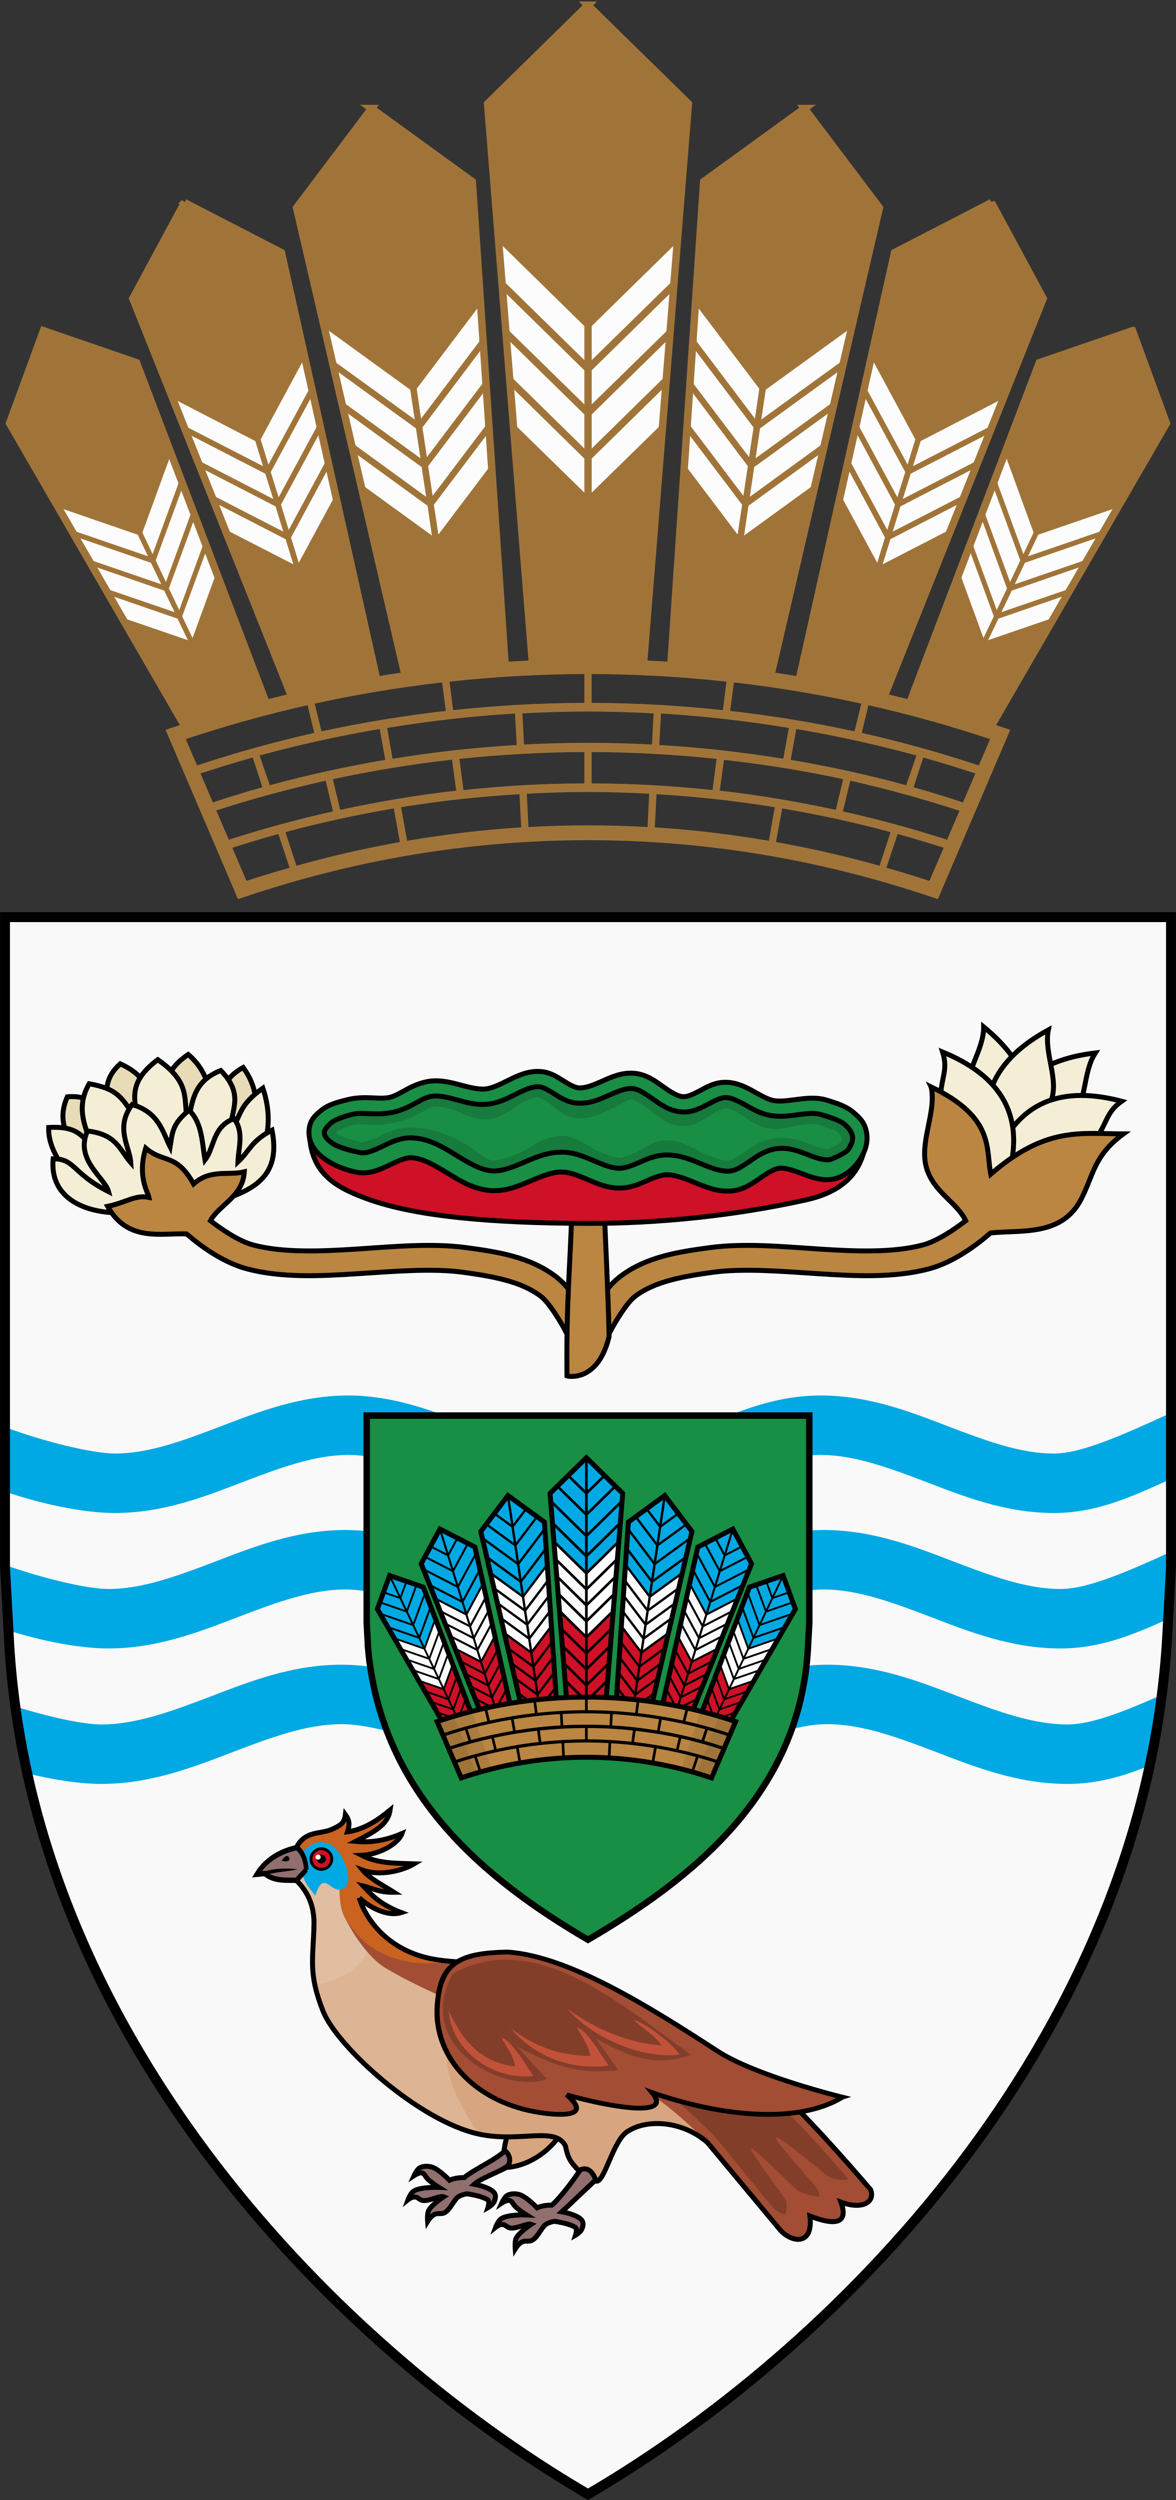 <?xml version="1.0" encoding="UTF-8" standalone="no"?>
<!-- Created with Inkscape (http://www.inkscape.org/) -->

<svg
   xmlns:dc="http://purl.org/dc/elements/1.1/"
   xmlns:cc="http://creativecommons.org/ns#"
   xmlns:rdf="http://www.w3.org/1999/02/22-rdf-syntax-ns#"
   xmlns:svg="http://www.w3.org/2000/svg"
   xmlns="http://www.w3.org/2000/svg"
   xmlns:sodipodi="http://sodipodi.sourceforge.net/DTD/sodipodi-0.dtd"
   xmlns:inkscape="http://www.inkscape.org/namespaces/inkscape"
   width="237.406"
   height="504.636"
   id="svg2"
   version="1.1"
   inkscape:version="0.48.4 r9939"
   sodipodi:docname="AJAX1.svg"
   style="enable-background:new">
  <rect width="100%" height="100%" fill="#333333" stroke="none"/>
  <defs
     id="defs4" />
  <sodipodi:namedview
     id="base"
     pagecolor="#ffffff"
     bordercolor="#666666"
     borderopacity="1.0"
     inkscape:pageopacity="0.0"
     inkscape:pageshadow="2"
     inkscape:zoom="2.9422267"
     inkscape:cx="65.682052"
     inkscape:cy="154.20673"
     inkscape:document-units="px"
     inkscape:current-layer="g7809"
     showgrid="false"
     inkscape:window-width="1280"
     inkscape:window-height="1004"
     inkscape:window-x="-8"
     inkscape:window-y="-8"
     inkscape:window-maximized="1"
     showguides="true"
     inkscape:guide-bbox="true"
     fit-margin-top="0"
     fit-margin-left="0"
     fit-margin-right="0"
     fit-margin-bottom="0" />
  <g
     inkscape:groupmode="layer"
     id="layer2"
     inkscape:label="Layer"
     style="display:inline"
     transform="translate(-243.798,-124.312)">
    <g
       id="g3796"
       transform="matrix(-1,0,0,1,725.312,10)" />
    <g
       id="g3857"
       transform="translate(1.436,0.019)" />
    <g
       id="g4046" />
    <g
       id="g5276">
      <g
         transform="translate(0.001,8)"
         id="g4499">
        <g
           transform="translate(-0.015,6.136)"
           style="display:inline;enable-background:new"
           id="g7809">
          <path
             sodipodi:nodetypes="sccccscs"
             inkscape:connector-curvature="0"
             id="path3113-3"
             d="m 245.573,440.23 -0.75,-13.67 0,-131.256 235.383,0 0,131.256 -0.75,13.67 C 475.161,518.491 416.266,582.198 362.515,613.645 308.764,582.198 249.36,518.517 245.573,440.23 z"
             style="fill:#f9f9f9;stroke:none" />
          <path
             id="path3887-2"
             d="m 314.14,391.857 c -9.789,0 -18.243,3.346 -25.906,6.281 -7.663,2.935 -14.54,5.436 -21.156,5.438 -4.489,0.002 -14.264,-2.34 -22.25,-5.344 l 0,13.031 c 7.247,2.47 15.715,4.315 22.25,4.312 9.788,-0.004 18.244,-3.377 25.906,-6.312 7.662,-2.935 14.541,-5.406 21.156,-5.406 6.352,0 14.4,2.828 22.062,6.25 7.662,3.422 16.167,7.438 26.219,7.438 10.052,0 18.556,-4.016 26.219,-7.438 7.662,-3.422 14.492,-6.25 20.844,-6.25 6.615,0 13.494,2.471 21.156,5.406 7.662,2.935 16.087,6.309 25.875,6.312 8.67,0.003 15.678,-3.221 23.688,-6.875 l 0,-13.312 c -9.416,4.249 -17.845,8.19 -23.688,8.188 -6.616,-0.002 -13.493,-2.502 -21.156,-5.438 -7.663,-2.936 -16.086,-6.281 -25.875,-6.281 -10.052,0 -18.588,3.984 -26.25,7.406 -7.662,3.422 -14.461,6.281 -20.812,6.281 -6.352,0 -13.181,-2.859 -20.844,-6.281 -7.662,-3.422 -17.385,-7.406 -27.438,-7.406 z m -0.656,27.156 c -9.906,0 -18.478,3.398 -26.25,6.375 -7.772,2.977 -14.767,5.529 -21.5,5.531 -4.286,0.001 -13.02,-2.082 -20.906,-4.844 l 0,0.5 0.688,12.719 c 6.8,2.127 14.276,3.627 20.219,3.625 9.905,-0.004 18.447,-3.398 26.219,-6.375 7.772,-2.977 14.799,-5.531 21.531,-5.531 6.469,0 14.603,2.904 22.375,6.375 7.772,3.471 16.393,7.5 26.562,7.5 10.169,0 18.791,-4.029 26.562,-7.5 7.772,-3.471 14.688,-6.375 21.156,-6.375 6.732,0 13.728,2.554 21.5,5.531 7.772,2.977 16.345,6.372 26.25,6.375 7.937,0.003 14.583,-2.7 21.75,-5.969 l 0.562,-10.375 0,-3.156 c -8.827,3.987 -16.729,7.502 -22.312,7.5 -6.733,-0.002 -13.759,-2.554 -21.531,-5.531 -7.772,-2.977 -16.313,-6.375 -26.219,-6.375 -10.169,0 -18.791,4.029 -26.562,7.5 -7.772,3.471 -14.687,6.375 -21.156,6.375 -6.469,0 -13.416,-2.904 -21.188,-6.375 -7.772,-3.471 -17.581,-7.5 -27.75,-7.5 z m -0.75,27.188 c -10.03,0 -18.674,3.447 -26.562,6.469 -7.888,3.022 -15.018,5.592 -21.875,5.594 -3.673,0.001 -10.557,-1.493 -17.375,-3.625 0.624,4.561 1.426,9.055 2.406,13.5 5.23,1.291 10.561,2.127 14.969,2.125 10.029,-0.004 18.706,-3.447 26.594,-6.469 7.887,-3.022 14.988,-5.594 21.844,-5.594 6.593,0 14.894,2.946 22.781,6.469 7.888,3.522 16.613,7.594 26.906,7.594 10.293,0 19.019,-4.071 26.906,-7.594 7.888,-3.522 14.939,-6.469 21.531,-6.469 6.856,0 13.956,2.572 21.844,5.594 7.887,3.022 16.564,6.466 26.594,6.469 6.057,0.002 11.266,-1.534 16.625,-3.719 1.006,-4.687 1.791,-9.436 2.406,-14.25 -7.47,3.313 -14.127,5.97 -19.031,5.969 -6.857,-0.002 -13.956,-2.572 -21.844,-5.594 -7.888,-3.022 -16.564,-6.469 -26.594,-6.469 -10.293,0 -19.018,4.071 -26.906,7.594 -7.888,3.522 -14.939,6.469 -21.531,6.469 -6.593,0 -13.644,-2.946 -21.531,-6.469 -7.888,-3.522 -17.863,-7.594 -28.156,-7.594 z"
             style="font-size:medium;font-style:normal;font-variant:normal;font-weight:normal;font-stretch:normal;text-indent:0;text-align:start;text-decoration:none;line-height:normal;letter-spacing:normal;word-spacing:normal;text-transform:none;direction:ltr;block-progression:tb;writing-mode:lr-tb;text-anchor:start;baseline-shift:baseline;color:#000000;fill:#00a9e3;fill-opacity:1;stroke:none;stroke-width:1.026;stroke-miterlimit:4;stroke-dasharray:none;marker:none;visibility:visible;display:inline;overflow:visible;enable-background:accumulate;font-family:Sans;-inkscape-font-specification:Sans"
             inkscape:connector-curvature="0" />
          <g
             transform="translate(2.515,-5.35)"
             id="g4164-6">
            <g
               id="g4151-9">
              <g
                 id="g4139-4">
                <path
                   style="fill:#e7dcb7;fill-opacity:1;stroke:#000000;stroke-width:1px;stroke-linecap:butt;stroke-linejoin:miter;stroke-opacity:1"
                   d="m 258.507,351.87 c -1.863,-4.85 -6.419,-8.743 -3.615,-14.953 5.989,-0.5 5.17,3.346 8.051,5.176 0.794,-3.939 -1.973,-7.702 2.629,-11.831 5.718,2.629 4.888,5.258 7.23,7.887 2.111,-3.314 1.592,-6.463 6.49,-9.777 3.877,3.341 3.869,6.682 5.751,10.023 1.68,-2.465 0.924,-4.929 5.34,-7.394 4.467,6.178 1.754,11.009 2.629,16.514 z"
                   id="path3914-1"
                   inkscape:connector-curvature="0"
                   sodipodi:nodetypes="cccccccccc" />
                <path
                   style="fill:#f4eed7;fill-opacity:1;stroke:#000000;stroke-width:1px;stroke-linecap:butt;stroke-linejoin:miter;stroke-opacity:1"
                   d="m 258.336,356.789 c -3.281,-4.406 -7.406,-8.663 -7.206,-13.683 5.839,-0.314 6.436,1.725 8.825,3.643 -1.885,-4.345 -3.175,-8.123 -0.648,-12.469 6.122,1.126 6.652,2.977 9.878,7.773 -0.678,-4.491 -2.279,-7.948 3.967,-12.63 6.973,4.87 4.995,8.091 6.072,12.792 0.903,-3.772 0.792,-8.335 6.639,-10.606 4.892,4.985 1.993,7.951 1.862,12.55 2.356,-3.451 1.525,-5.339 6.639,-8.987 1.271,3.75 2.903,11.913 -4.777,18.784 l -23.885,5.506 z"
                   id="path3901-3"
                   inkscape:connector-curvature="0"
                   sodipodi:nodetypes="ccccccccccccc" />
                <path
                   style="fill:#f4eed7;fill-opacity:1;stroke:#000000;stroke-width:1px;stroke-linecap:butt;stroke-linejoin:miter;stroke-opacity:1"
                   d="m 268.898,359.995 c -6.937,1.259 -17.761,-0.852 -16.871,-10.556 4.441,-0.036 3.827,2.925 11.193,6.628 -0.732,-2.827 -6.897,-6.434 -4.267,-12.249 5.956,0.691 6.452,3.785 8.744,6.396 -0.168,-3.163 -3.267,-7.038 0.275,-11.727 5.422,1.544 6.172,5.567 7.668,8.537 0.457,-2.909 0.436,-4.652 3.818,-7.379 2.699,2.476 2.656,6.83 3.219,10.018 1.938,-2.449 1.493,-6.705 5.851,-8.332 2.082,2.616 0.89,5.95 0.805,8.732 2.373,-2.208 2.621,-4.204 6.873,-6.412 1.644,8.289 -2.387,11.679 -9.966,14.058 z"
                   id="path3897-7"
                   inkscape:connector-curvature="0"
                   sodipodi:nodetypes="cccccccccccccc" />
              </g>
              <g
                 id="g4144-8">
                <path
                   style="fill:#f4eed7;fill-opacity:1;stroke:#000000;stroke-width:1;stroke-linecap:butt;stroke-linejoin:miter;stroke-miterlimit:4;stroke-opacity:1;stroke-dasharray:none"
                   d="m 443.102,353.436 c 10.452,-13.122 5.972,-23.075 -3.223,-30.636 0.019,4.874 -4.154,9.496 -3.195,14.146 0.989,4.798 3.424,7.222 6.418,16.49 z"
                   id="path3939-8"
                   inkscape:connector-curvature="0"
                   sodipodi:nodetypes="ccsc" />
                <path
                   sodipodi:nodetypes="ccsc"
                   inkscape:connector-curvature="0"
                   id="path3937-3"
                   d="m 443.155,352.105 c -1.708,-16.689 7.439,-22.645 19.261,-24.041 -2.649,4.091 -1.634,10.235 -4.953,13.631 -3.424,3.504 -6.783,4.228 -14.309,10.41 z"
                   style="fill:#f4eed7;fill-opacity:1;stroke:#000000;stroke-width:1;stroke-linecap:butt;stroke-linejoin:miter;stroke-miterlimit:4;stroke-opacity:1;stroke-dasharray:none" />
                <path
                   style="fill:#f4eed7;fill-opacity:1;stroke:#000000;stroke-width:1;stroke-linecap:butt;stroke-linejoin:miter;stroke-miterlimit:4;stroke-opacity:1;stroke-dasharray:none"
                   d="m 443.998,352.901 c -7.795,-14.855 -1.522,-23.787 8.932,-29.482 -0.936,4.783 2.292,10.108 0.475,14.495 -1.875,4.526 -4.723,6.449 -9.407,14.987 z"
                   id="path3935-8"
                   inkscape:connector-curvature="0"
                   sodipodi:nodetypes="ccsc" />
                <path
                   sodipodi:nodetypes="sccs"
                   inkscape:connector-curvature="0"
                   id="path3933-1"
                   d="m 455.416,350.976 c -5.053,2.888 -10.157,0.606 -14.427,2.125 4.542,-16.149 15.237,-18.33 26.746,-15.285 -4.994,3.524 -1.534,6.996 -12.318,13.161 z"
                   style="fill:#f4eed7;fill-opacity:1;stroke:#000000;stroke-width:1;stroke-linecap:butt;stroke-linejoin:miter;stroke-miterlimit:4;stroke-opacity:1;stroke-dasharray:none" />
                <path
                   style="fill:#f4eed7;fill-opacity:1;stroke:#000000;stroke-width:1;stroke-linecap:butt;stroke-linejoin:miter;stroke-miterlimit:4;stroke-opacity:1;stroke-dasharray:none"
                   d="m 433.468,345.803 c 2.288,5.351 7.735,6.61 10.225,10.397 6.119,-15.62 -1.095,-23.81 -12.111,-28.325 1.858,5.823 -2.997,6.505 1.886,17.927 z"
                   id="path3916-5"
                   inkscape:connector-curvature="0"
                   sodipodi:nodetypes="sccs" />
              </g>
              <path
                 sodipodi:nodetypes="cscsssscsssscccccccsssscccsssscsccc"
                 style="fill:#ba8642;fill-opacity:1;stroke:#000000;stroke-width:1px;stroke-linecap:butt;stroke-linejoin:miter;stroke-opacity:1"
                 d="m 429.273,334.924 c 1.139,5.074 -2.466,11.161 -0.934,16.358 1.458,4.945 6.209,6.977 7.906,10.656 -2.428,1.863 -5.803,4.138 -8.719,4.906 -5.864,1.546 -13.199,1.305 -20.75,0.812 -7.551,-0.493 -15.291,-1.241 -22.281,-0.281 -5.914,0.812 -12.81,1.746 -18.188,5.969 -2.743,2.154 -4.73,5.634 -6.312,8.688 -1.583,-3.053 -3.569,-6.533 -6.312,-8.688 -5.377,-4.223 -12.274,-5.157 -18.188,-5.969 -6.99,-0.96 -14.73,-0.212 -22.281,0.281 -7.551,0.493 -14.886,0.733 -20.75,-0.812 -2.908,-0.767 -6.261,-3.046 -8.688,-4.906 1.674,-3.155 6.537,-4.826 6.844,-9.875 -3.222,0.79 -6.823,-0.607 -10.25,2.438 -3.505,-6.306 -6.038,-4.109 -9.656,-7.219 -1.74,5.696 0.43,8.863 0.656,9.938 -2.761,-0.571 -4.577,1.037 -8.344,1.812 4.009,7.234 10.758,5.371 15.938,5.562 2.493,2.163 7.15,5.726 12.219,7.062 6.942,1.83 14.708,1.467 22.344,0.969 7.636,-0.498 15.151,-1.123 21.281,-0.281 5.86,0.804 11.812,1.82 15.781,4.938 1.432,1.125 3.664,4.563 5.156,7.469 l 4.25,-2.188 4.25,2.188 c 1.493,-2.906 3.724,-6.344 5.156,-7.469 3.969,-3.117 9.921,-4.133 15.781,-4.938 6.13,-0.842 13.645,-0.217 21.281,0.281 7.636,0.498 15.402,0.861 22.344,-0.969 5.219,-1.376 10.007,-5.114 12.438,-7.25 6.117,-0.662 14.294,0.737 18.219,-6.656 2.624,-4.943 2.537,-8.896 8.625,-13.344 -8.57,-0.026 -15.663,-1.531 -26.781,8.125 -1.025,-5.082 0.864,-11.435 -12.035,-17.608 z"
                 id="path3863-3"
                 inkscape:connector-curvature="0" />
            </g>
            <path
               style="color:#000000;fill:#ba8642;fill-opacity:1;fill-rule:nonzero;stroke:#000000;stroke-width:1;stroke-opacity:1;marker:none;visibility:visible;display:inline;overflow:visible;enable-background:accumulate"
               d="m 356.73,360.127 6.566,0 c 0.324,8.056 0.648,13.388 0.973,25.132 -2.195,9.229 -8.17,8.122 -8.511,8 -0.18,-14.575 0.647,-22.096 0.973,-33.132 z"
               id="rect4015-5"
               inkscape:connector-curvature="0"
               sodipodi:nodetypes="ccccc" />
            <g
               id="g4018-4"
               transform="translate(0.605,0)">
              <path
                 inkscape:connector-curvature="0"
                 id="path3964-3"
                 d="m 304.666,346.382 9.078,4.176 10.712,-3.45 14.707,7.263 14.707,-3.994 12.165,3.631 8.715,-3.268 11.983,3.631 11.075,-4.539 11.075,1.816 4.721,-3.087 0.545,-5.084 -7.081,-4.721 -10.168,0.182 -9.805,-3.631 -9.078,3.631 -9.805,-5.629 -9.441,3.268 -9.26,-3.268 -10.349,3.813 -11.802,-2.36 -9.26,3.45 -9.441,1.089 -4.176,3.45 z"
                 style="fill:#167b3c;fill-opacity:1;stroke:#000000;stroke-width:1px;stroke-linecap:butt;stroke-linejoin:miter;stroke-opacity:1" />
              <path
                 style="fill:#ce1126;fill-opacity:1;stroke:#000000;stroke-width:1px;stroke-linecap:butt;stroke-linejoin:miter;stroke-opacity:1"
                 d="m 415.554,344.802 c -0.44,7.887 -5.402,11.44 -12.268,12.954 -14.301,3.153 -29.527,4.746 -43.891,4.709 -13.72,-0.036 -32.32,-0.661 -43.891,-4.709 -6.636,-2.321 -11.872,-5.067 -12.312,-12.954 l 0.75,-0.577 3.853,3.006 6.311,3.392 9.433,-3.412 16.257,7.225 14.049,-4.416 11.44,3.412 10.637,-2.81 11.842,3.613 9.433,-4.817 11.44,2.208 c 3.854,-1.893 3.569,-8.309 6.915,-6.824 z"
                 id="path3962-6"
                 inkscape:connector-curvature="0"
                 sodipodi:nodetypes="csssccccccccccccc" />
              <path
                 sodipodi:nodetypes="sssssssscssssssssscscssssssssssssssscssscsscssssssscsscsscssssssssscscssssssscsssscssc"
                 inkscape:connector-curvature="0"
                 id="path3954-5"
                 d="m 349.594,331.801 c -2.474,-0.096 -4.524,0.908 -6.281,1.781 -1.757,0.873 -3.272,1.618 -4.594,1.75 -1.46,0.145 -3.23,-0.307 -5.25,-0.844 -2.02,-0.537 -4.35,-1.14 -6.875,-0.562 -3.347,0.765 -5.136,2.601 -7.188,3.094 -2.191,0.526 -5.082,-0.423 -8.656,0.5 -1.565,0.404 -3.617,0.86 -5.089,2.036 -1.472,1.176 -2.539,2.202 -2.598,4.413 -0.07,2.621 1.715,4.55 3.594,5.781 1.878,1.231 4.077,1.998 5.938,2.375 2.645,0.535 4.874,-0.562 6.719,-1.438 1.844,-0.875 3.368,-1.547 4.531,-1.469 2.228,0.15 4.515,1.468 7.062,3.031 2.548,1.564 5.363,3.356 8.875,3.594 3.046,0.206 5.655,-0.941 8,-1.938 2.345,-0.997 4.43,-1.826 6.312,-1.812 1.487,0.01 3.182,0.65 5.094,1.469 1.912,0.819 4.063,1.791 6.625,1.781 2.169,-0.008 3.961,-0.828 5.5,-1.5 1.539,-0.672 2.836,-1.167 3.938,-1.188 1.672,-0.031 3.577,0.701 5.75,1.594 2.173,0.893 4.644,1.95 7.5,1.656 2.374,-0.244 4.13,-1.532 5.625,-2.562 1.495,-1.03 2.745,-1.838 3.844,-2 1.206,-0.178 2.981,0.476 5.062,1.25 2.082,0.774 4.688,1.686 7.344,0.469 1.612,-0.738 2.952,-1.987 3.938,-3.5 0.986,-1.513 1.646,-3.335 1.344,-5.281 -0.325,-2.09 -1.33,-3.087 -2.795,-4.31 -1.465,-1.224 -3.47,-1.811 -5.08,-2.326 -2.155,-0.689 -4.218,-0.45 -6.031,-0.219 -1.813,0.231 -3.404,0.47 -4.719,0.281 -1.15,-0.165 -2.476,-0.91 -4.031,-1.781 -1.555,-0.871 -3.391,-1.876 -5.688,-1.938 -2.246,-0.06 -3.955,0.961 -5.375,1.719 -1.42,0.757 -2.522,1.239 -3.344,1.188 -1.099,-0.069 -2.351,-0.838 -3.906,-1.938 -1.556,-1.1 -3.385,-2.544 -5.906,-2.781 -2.591,-0.244 -4.78,0.808 -6.625,1.625 -1.845,0.817 -3.356,1.403 -4.625,1.312 -0.755,-0.054 -1.767,-0.579 -3.031,-1.375 -1.264,-0.796 -2.801,-1.856 -4.906,-1.938 z m -0.156,3.074 c 0.738,0.029 1.689,0.526 2.938,1.312 1.248,0.786 2.76,1.851 4.844,2 2.583,0.185 4.729,-0.844 6.562,-1.656 1.834,-0.812 3.371,-1.399 4.625,-1.281 1.113,0.105 2.399,0.921 3.969,2.031 1.57,1.11 3.424,2.529 5.969,2.688 2.262,0.141 4.032,-0.89 5.469,-1.656 1.437,-0.767 2.564,-1.272 3.406,-1.25 1.094,0.029 2.317,0.599 3.812,1.438 1.496,0.838 3.23,1.903 5.438,2.219 2.139,0.306 4.07,-0.032 5.781,-0.25 1.711,-0.218 3.144,-0.311 4.312,0.062 1.1,0.352 3.555,1.045 4.549,1.875 0.994,0.83 1.576,1.748 1.688,2.469 0.099,0.64 -0.13,1.596 -0.719,2.5 -0.589,0.904 -2.625,1.711 -3.393,2.062 -0.984,0.451 -2.331,0.131 -4.281,-0.594 -1.95,-0.725 -4.277,-1.844 -7.031,-1.438 -2.336,0.345 -4.057,1.64 -5.531,2.656 -1.474,1.016 -2.67,1.733 -3.75,1.844 -1.615,0.166 -3.466,-0.47 -5.594,-1.344 -2.128,-0.874 -4.521,-1.958 -7.344,-1.906 -2.16,0.04 -3.938,0.863 -5.469,1.531 -1.531,0.668 -2.813,1.152 -3.906,1.156 -1.481,0.006 -3.125,-0.621 -5.031,-1.438 -1.906,-0.817 -4.069,-1.795 -6.625,-1.812 -3.018,-0.021 -5.594,1.174 -7.906,2.156 -2.312,0.983 -4.313,1.75 -6.156,1.625 -2.228,-0.151 -4.514,-1.468 -7.062,-3.031 -2.548,-1.564 -5.362,-3.389 -8.875,-3.625 -2.625,-0.176 -4.75,0.999 -6.531,1.844 -1.781,0.845 -3.143,1.343 -4.219,1.125 -1.406,-0.285 -4.15,-0.945 -5.426,-1.781 -1.276,-0.836 -1.831,-1.633 -1.812,-2.344 0.008,-0.294 0.484,-1.151 1.469,-1.938 0.985,-0.787 3.285,-1.434 4.145,-1.656 2.163,-0.558 4.992,0.357 8.562,-0.5 3.327,-0.798 5.142,-2.626 7.188,-3.094 1.358,-0.31 2.989,0.013 4.938,0.531 1.948,0.518 4.152,1.249 6.656,1 2.383,-0.237 4.315,-1.319 6,-2.156 1.685,-0.837 3.097,-1.423 4.344,-1.375 z"
                 style="font-size:medium;font-style:normal;font-variant:normal;font-weight:normal;font-stretch:normal;text-indent:0;text-align:start;text-decoration:none;line-height:normal;letter-spacing:normal;word-spacing:normal;text-transform:none;direction:ltr;block-progression:tb;writing-mode:lr-tb;text-anchor:start;baseline-shift:baseline;color:#000000;fill:#198e45;fill-opacity:1;stroke:#000000;stroke-width:1;stroke-miterlimit:4;stroke-opacity:1;stroke-dasharray:none;marker:none;visibility:visible;display:inline;overflow:visible;enable-background:accumulate;font-family:Sans;-inkscape-font-specification:Sans" />
              <path
                 sodipodi:nodetypes="csscssssccccssssssscscscssscsccsssssscssssssscc"
                 inkscape:connector-curvature="0"
                 id="path4012-9"
                 d="m 349.344,336.969 c -0.526,-0.02 -1.697,0.353 -3.312,1.156 -1.612,0.801 -3.819,3.053 -6.719,3.342 -3.03,0.302 -5.552,-1.537 -7.406,-2.03 -1.876,-0.499 -3.247,-0.658 -3.938,-0.5 -1.146,0.262 -3.288,2.166 -7.156,3.094 -4.148,0.995 -7.339,0.161 -8.531,0.469 -0.392,0.101 -1.13,0.308 -1.844,0.562 -0.714,0.254 -1.447,0.651 -1.531,0.719 -0.18,0.144 -0.255,0.243 -0.375,0.375 0.124,0.126 0.21,0.269 0.562,0.5 0.538,0.353 3.378,1.204 4.688,1.469 0.125,0.025 1.211,-0.165 2.906,-0.969 1.684,-0.799 4.268,-2.255 7.594,-2.031 4.163,0.28 7.943,1.826 10.457,3.369 2.519,1.546 3.98,3.186 5.48,3.287 1.16,0.079 2.915,-0.503 5.188,-1.469 2.265,-0.963 5.137,-3.519 8.719,-3.495 3.086,0.021 5.592,2.347 7.469,3.151 1.862,0.798 3.308,1.285 4.188,1.281 0.478,-0.002 1.585,-0.355 3.062,-1 1.498,-0.654 3.607,-2.498 6.281,-2.547 3.384,-0.063 6.113,2.07 8.188,2.922 2.063,0.847 3.655,1.281 4.562,1.188 0.319,-0.033 1.365,-0.523 2.781,-1.5 1.416,-0.976 3.463,-2.566 6.406,-3 3.477,-0.513 6.295,0.894 8.094,1.562 1.843,0.685 2.678,0.646 2.656,0.656 0.474,-0.217 1.09,-0.483 1.656,-0.781 0.567,-0.298 1.003,-0.776 0.844,-0.531 0.354,-0.543 0.381,-1.193 0.406,-1.031 0.016,0.105 -0.22,-0.557 -0.938,-1.156 -0.059,-0.05 -0.832,-0.46 -1.625,-0.75 -0.793,-0.29 -1.647,-0.557 -2.25,-0.75 -0.595,-0.19 -1.736,-0.178 -3.375,0.031 -1.637,0.209 -3.844,1.15 -6.375,0.787 -2.711,-0.388 -4.718,-2.2 -6.156,-3.006 -1.424,-0.798 -2.44,-1.177 -2.844,-1.188 0.051,10e-4 -0.971,0.299 -2.344,1.031 -1.379,0.736 -3.627,2.812 -6.594,2.627 -3.26,-0.203 -5.545,-2.742 -7.062,-3.815 -1.525,-1.078 -2.692,-1.633 -2.938,-1.656 -0.444,-0.042 -1.815,0.982 -3.594,1.77 -1.787,0.791 -4.34,2.366 -7.562,2.135 -2.724,-0.195 -4.641,-2.542 -5.812,-3.28 -1.179,-0.743 -2.042,-1.005 -1.906,-1 z"
                 style="font-size:medium;font-style:normal;font-variant:normal;font-weight:normal;font-stretch:normal;text-indent:0;text-align:start;text-decoration:none;line-height:normal;letter-spacing:normal;word-spacing:normal;text-transform:none;direction:ltr;block-progression:tb;writing-mode:lr-tb;text-anchor:start;baseline-shift:baseline;color:#000000;fill:#198e45;fill-opacity:1;stroke:none;stroke-width:1;marker:none;visibility:visible;display:inline;overflow:visible;enable-background:accumulate;font-family:Sans;-inkscape-font-specification:Sans" />
            </g>
          </g>
          <path
             sodipodi:nodetypes="sccccscs"
             inkscape:connector-curvature="0"
             id="path3113-7-8"
             d="m 245.573,440.23 -0.75,-13.67 0,-131.256 235.383,0 0,131.256 -0.75,13.67 c -4.295,78.261 -63.19,141.968 -116.941,173.415 C 308.764,582.198 249.36,518.517 245.573,440.23 z"
             style="fill:none;stroke:#000000;stroke-width:2;stroke-linecap:butt;stroke-linejoin:miter;stroke-miterlimit:4;stroke-opacity:1;stroke-dasharray:none;display:inline" />
          <g
             transform="translate(0.015,-0.393)"
             id="g7014">
            <path
               sodipodi:nodetypes="ccsscsscssscscsscscsscsscccc"
               inkscape:connector-curvature="0"
               id="path7012"
               d="m 348.787,546.28 c -2.36,2.16 -7.533,3.629 -9.259,5.184 0,0 3.355,0.573 4.118,1.824 0.326,0.534 0.138,1.295 -0.162,1.834 -0.32,0.575 -1.185,1.069 -1.185,1.069 0,0 0.274,-0.848 0.12,-1.363 -0.06,-0.202 -0.313,-0.304 -0.505,-0.406 -1.358,-0.72 -3.875,-1.028 -3.875,-1.028 0,0 -1.513,0.205 -2.131,0.968 -0.81,1.001 -1.413,2.331 -2.381,2.86 -0.661,0.361 -1.438,-0.071 -2.243,0.448 -0.603,0.388 -1.165,1.302 -1.165,1.302 0,0 -0.127,-1.524 0.2,-2.179 0.608,-1.219 3.047,-2.804 3.047,-2.804 -0.775,-0.297 -3.055,0.978 -4.287,0.743 -0.668,-0.127 -0.891,-0.699 -1.57,-0.7 -0.659,-10e-4 -1.34,0.549 -1.34,0.549 0,0 0.477,-1.322 1.178,-1.755 1.425,-0.881 5.053,-0.727 5.053,-0.727 0,0 -1.734,-1.074 -2.43,-1.88 -0.309,-0.358 -0.446,-0.797 -0.878,-1.007 -0.535,-0.26 -1.701,0.508 -1.701,0.508 0,0 0.571,-1.268 1.159,-1.583 0.705,-0.377 1.652,-0.38 2.43,-0.147 1.433,0.428 3.551,2.669 3.551,2.669 0.74,-0.338 1.697,-0.542 2.984,-0.539 1.983,-1.727 7.478,-4.072 8.714,-6.001 1.85,-0.598 2.156,1.167 2.558,2.16 z"
               style="fill:#916f6f;fill-opacity:1;stroke:#000000;stroke-width:1;stroke-linecap:butt;stroke-linejoin:miter;stroke-miterlimit:4;stroke-opacity:1;stroke-dasharray:none" />
            <path
               style="fill:#916f6f;fill-opacity:1;stroke:#000000;stroke-width:1;stroke-linecap:butt;stroke-linejoin:miter;stroke-miterlimit:4;stroke-opacity:1;stroke-dasharray:none"
               d="m 364.789,549.903 c -2.36,2.16 -5.85,5.564 -7.576,7.12 0,0 3.355,0.573 4.118,1.824 0.326,0.534 0.138,1.295 -0.162,1.834 -0.32,0.575 -1.185,1.069 -1.185,1.069 0,0 0.274,-0.848 0.12,-1.363 -0.06,-0.202 -0.313,-0.304 -0.505,-0.406 -1.358,-0.72 -3.875,-1.028 -3.875,-1.028 0,0 -1.513,0.205 -2.131,0.968 -0.81,1.001 -1.413,2.331 -2.381,2.86 -0.661,0.361 -1.438,-0.071 -2.243,0.448 -0.603,0.388 -1.165,1.302 -1.165,1.302 0,0 -0.127,-1.524 0.2,-2.179 0.608,-1.219 3.047,-2.804 3.047,-2.804 -0.775,-0.297 -3.055,0.978 -4.287,0.743 -0.668,-0.127 -0.891,-0.699 -1.57,-0.7 -0.659,-10e-4 -1.34,0.549 -1.34,0.549 0,0 0.477,-1.322 1.178,-1.755 1.425,-0.881 5.053,-0.727 5.053,-0.727 0,0 -1.734,-1.074 -2.43,-1.88 -0.309,-0.358 -0.446,-0.797 -0.878,-1.007 -0.535,-0.26 -1.701,0.508 -1.701,0.508 0,0 0.571,-1.268 1.159,-1.583 0.705,-0.377 1.652,-0.38 2.43,-0.147 1.433,0.428 3.551,2.669 3.551,2.669 0.74,-0.338 1.697,-0.542 2.984,-0.539 1.983,-1.727 5.122,-6.092 6.358,-8.021 1.85,-0.598 2.829,1.252 3.231,2.245 z"
               id="path6999"
               inkscape:connector-curvature="0"
               sodipodi:nodetypes="ccsscsscssscscsscscsscsscccc" />
            <path
               sodipodi:nodetypes="ccccc"
               inkscape:connector-curvature="0"
               id="path4170-1"
               d="m 349.292,537.756 c -2.818,1.952 -3.352,4.368 -3.741,6.813 1.063,0.563 1.796,2.612 0.309,3.497 3.165,-0.052 7.879,-2.02 11.045,-6.595 z"
               style="fill:#d7a680;fill-opacity:1;stroke:#000000;stroke-width:1;stroke-linecap:butt;stroke-linejoin:miter;stroke-miterlimit:4;stroke-opacity:1;stroke-dasharray:none;display:inline;enable-background:new" />
            <path
               style="fill:#ddb494;fill-opacity:1;stroke:none;display:inline;enable-background:new"
               d="m 316.322,493.638 0,-4e-5 c 2.014,1.915 5.667,3.876 8.471,2.989 -4.652,-1.769 -6.529,-4.161 -7.657,-5.378 1.665,0.377 3.118,1.344 6.214,1.288 -2.037,-1.291 -4.992,-2.812 -6.324,-4.468 3.493,1.266 8.089,0.104 10.389,-1.288 -3.736,-0.135 -7.187,0.006 -10.607,-1.713 3.539,-0.163 7.388,-2.297 8.144,-4.398 -3.691,1.59 -6.676,1.834 -9.364,1.587 3.626,-1.865 6.528,-3.285 6.959,-6.327 -2.53,2.086 -5.268,3.922 -8.59,4.396 0.459,-1.404 0.428,-2.281 -0.435,-3.479 -0.208,1.769 -1.016,2.174 -2.609,2.92 -1.556,0.728 -3.276,0.604 -4.845,1.304 -2.065,0.921 -2.609,2.92 -2.609,2.92 l -0.569,5.473 c 1.379,1.207 4.38,3.988 4.292,9.503 -0.109,6.889 -1.262,9.759 1.838,17.571 2.857,7.2 19.383,22.208 31.481,24.809 8.327,1.79 15.409,-1.675 17.449,2.406 0.533,2.791 1.294,3.433 2.664,4.97 1.994,-1.181 3.084,0.704 3.539,2.143 1.739,0.193 3.422,-8.417 6.41,-10.105 4.012,-2.581 11.158,-2.014 16.056,2.291 l 14.685,17.653 c 2.294,2.577 6.733,3.26 5.995,-2.825 7.039,2.739 7.312,0.016 6.264,-2.802 4.535,1.658 6.955,-0.159 5.977,-2.531 0,0 -12.424,-14.664 -18.936,-20.192 -7.104,-6.03 -19.874,-10.787 -28.157,-15.056 -8.097,-4.173 -14.267,-7.334 -23.136,-9.412 -8.118,-1.902 -15.699,-0.304 -22.54,-3.182 -8.549,-3.597 -10.45,-11.068 -10.45,-11.068 z"
               id="path6954"
               inkscape:connector-curvature="0"
               sodipodi:nodetypes="cccscccccccccccccssscccccccccssssc" />
            <path
               sodipodi:nodetypes="ccccccccccsscc"
               inkscape:connector-curvature="0"
               id="path6985"
               d="m 340.502,541.348 c 8.327,1.79 15.409,-1.675 17.449,2.406 0.533,2.791 1.294,3.433 2.664,4.97 1.994,-1.181 3.084,0.704 3.539,2.143 1.739,0.193 3.422,-8.417 6.41,-10.105 4.012,-2.581 11.158,-2.014 16.056,2.291 l 14.685,17.653 c 2.294,2.577 6.733,3.26 5.995,-2.825 7.039,2.739 7.312,0.016 6.264,-2.802 4.535,1.658 6.955,-0.159 5.977,-2.531 0,0 -12.424,-14.664 -18.936,-20.192 -7.104,-6.03 -19.874,-10.787 -28.157,-15.056 -8.097,-4.173 -14.267,-7.334 -23.136,-9.412 -2.937,11.153 -26.38,7.659 -8.81,33.459 z"
               style="fill:#d7a680;fill-opacity:1;stroke:none;display:inline;enable-background:new" />
            <path
               style="fill:#e1bda1;fill-opacity:1;stroke:none;display:inline;enable-background:new"
               d="m 319.89,499.207 c -3.534,-1.846 -3.567,-5.569 -3.567,-5.569 l 0,-4e-5 c 2.014,1.915 5.667,3.876 8.471,2.989 -4.652,-1.769 -6.529,-4.161 -7.657,-5.378 1.665,0.377 3.118,1.344 6.214,1.288 -2.037,-1.291 -4.992,-2.812 -6.324,-4.468 3.493,1.266 8.089,0.104 10.389,-1.288 -3.736,-0.135 -7.187,0.006 -10.607,-1.713 3.539,-0.163 7.388,-2.297 8.144,-4.398 -3.691,1.59 -6.676,1.834 -9.364,1.587 3.626,-1.865 6.607,-3.445 7.039,-6.486 -2.53,2.086 -5.307,4.4 -8.67,4.556 0.459,-1.404 0.428,-2.281 -0.435,-3.479 -0.208,1.769 -1.016,2.174 -2.609,2.92 -1.556,0.728 -3.276,0.604 -4.845,1.304 -2.065,0.921 -2.609,2.92 -2.609,2.92 l -0.085,6.053 c 1.255,1.314 3.245,3.794 3.639,7.151 0.627,5.343 -0.357,10.471 0.045,14.01 6.075,-0.864 11.455,-3.906 12.83,-12 z"
               id="path6756"
               inkscape:connector-curvature="0"
               sodipodi:nodetypes="ccccscccccccccccccsccc" />
            <path
               sodipodi:nodetypes="ccccccsccssccccsc"
               inkscape:connector-curvature="0"
               id="path4879"
               d="m 347.009,519.583 c 14.666,6.728 24.321,8.09 39.611,23.47 l 14.685,17.653 c 2.294,2.577 6.733,3.26 5.995,-2.825 7.039,2.739 7.312,0.016 6.264,-2.802 4.535,1.658 6.955,-0.159 5.977,-2.531 0,0 -12.424,-14.664 -18.936,-20.192 -7.104,-6.03 -19.874,-10.787 -28.157,-15.056 l -11.152,-5.353 c 0,0 -8.553,-3.181 -12.99,-4.183 -2.708,-0.611 -5.494,-0.822 -8.256,-1.101 -3.184,-0.322 -9.577,-0.66 -9.577,-0.66 l -6.825,-2.862 -5.614,-5.724 -5.003,-0.571 c 0,0 3.601,8.071 8.856,11.139 8.257,4.82 17.584,8.285 25.123,11.599 z"
               style="fill:#a24d34;fill-opacity:1;stroke:none;display:inline;enable-background:new" />
            <path
               style="fill:#833e2a;fill-opacity:1;stroke:none;display:inline;enable-background:new"
               d="m 355.804,516.555 c 7.273,4.618 20.456,13.364 32.165,25.142 0.051,0.046 0.099,0.094 0.144,0.144 l 11.791,14.421 c 0.792,0.89 2.063,1.288 2.283,1.243 0.11,-0.023 0.074,0.076 0.202,-0.202 0.129,-0.279 0.296,-1.044 0.144,-2.341 -0.077,-0.66 -7.594,-10.262 -7.07,-10.662 0.512,-0.39 9.065,8.406 9.671,8.639 1.657,0.638 2.847,0.922 3.555,0.983 0.554,0.048 0.523,0.021 0.52,0 -0.031,-0.267 -0.111,-0.772 -0.318,-1.329 -0.255,-0.689 -8.962,-10.069 -8.442,-10.589 0.52,-0.519 10.238,7.851 10.928,8.104 1.947,0.714 3.185,0.509 3.497,0.347 0.156,-0.081 0.124,-0.082 0.116,-0.058 -0.002,0.006 -0.03,-0.054 -0.029,-0.058 -0.423,-0.504 -9.53,-11.345 -15.606,-16.502 -6.615,-5.615 -19.32,-10.425 -27.801,-14.796 -3.69,-1.902 -7.159,-2.289 -11.04,-2.399 -1.492,-0.042 -3.106,-0.046 -4.711,-0.087 z"
               id="path4883"
               inkscape:connector-curvature="0"
               sodipodi:nodetypes="ccccccscsssscscccssccc" />
            <path
               sodipodi:nodetypes="ccccscccccccccccccccscc"
               inkscape:connector-curvature="0"
               id="path6762"
               d="m 319.89,499.207 c -3.534,-1.846 -3.567,-5.569 -3.567,-5.569 l 0,-4e-5 c 2.014,1.915 5.667,3.876 8.471,2.989 -4.652,-1.769 -6.529,-4.161 -7.657,-5.378 1.665,0.377 3.118,1.344 6.214,1.288 -2.037,-1.291 -4.992,-2.812 -6.324,-4.468 3.493,1.266 8.089,0.104 10.389,-1.288 -3.736,-0.135 -7.187,0.006 -10.607,-1.713 3.539,-0.163 7.388,-2.297 8.144,-4.398 -3.691,1.59 -6.676,1.834 -9.364,1.587 3.626,-1.865 6.528,-3.285 6.959,-6.327 -2.53,2.086 -5.228,4.241 -8.59,4.396 0.459,-1.404 0.428,-2.281 -0.435,-3.479 -0.208,1.769 -1.016,2.174 -2.609,2.92 -1.556,0.728 -3.276,0.604 -4.845,1.304 -2.065,0.921 -2.609,2.92 -2.609,2.92 l -0.085,4.021 6.211,-0.383 2.831,1.716 c 0,0 -0.458,5.499 0.772,7.806 4.22,7.913 11.95,10.568 20.687,9.475 -5.908,-0.996 -10.198,-2.991 -13.986,-7.42 z"
               style="fill:#ca6220;fill-opacity:1;stroke:none;display:inline;enable-background:new" />
            <path
               sodipodi:nodetypes="cssccc"
               inkscape:connector-curvature="0"
               id="path6764"
               d="m 304.615,484.638 c 1.177,-1.19 2.802,-2.89 5.546,-1.923 2.591,0.913 5.492,7.694 2.977,9.061 -2.617,1.422 -3.875,-4.207 -5.698,1.424 -2.604,-3.147 -2.437,-3.642 -2.693,-5.921 z"
               style="fill:#00a9e3;fill-opacity:1;stroke:none" />
            <g
               transform="matrix(0.74,0,0,0.74,56.493,125.565)"
               id="g6766"
               style="stroke-width:1.351;stroke-miterlimit:4;stroke-dasharray:none">
              <path
                 inkscape:connector-curvature="0"
                 id="path6768"
                 d="m 341.844,483.219 c -1.76,0 -3.25,1.421 -3.25,3.188 0,1.766 1.479,3.219 3.25,3.219 1.771,0 3.219,-1.465 3.219,-3.219 0,-1.754 -1.459,-3.188 -3.219,-3.188 z"
                 style="color:#000000;fill:#000000;fill-opacity:1;fill-rule:nonzero;stroke:none;stroke-width:1.351;marker:none;visibility:visible;display:inline;overflow:visible;enable-background:accumulate"
                 transform="translate(-1.051,0.409)"
                 sodipodi:nodetypes="sssss" />
              <path
                 inkscape:connector-curvature="0"
                 id="path6770"
                 d="m 344.286,486.409 c 0,1.338 -1.098,2.422 -2.451,2.422 -1.354,0 -2.451,-1.084 -2.451,-2.422 0,-1.338 1.098,-2.422 2.451,-2.422 1.354,0 2.451,1.084 2.451,2.422 z"
                 style="color:#000000;fill:#ce1126;fill-opacity:1;fill-rule:nonzero;stroke:none;stroke-width:1.351;marker:none;visibility:visible;display:inline;overflow:visible;enable-background:accumulate"
                 transform="translate(-1.051,0.409)"
                 sodipodi:nodetypes="sssss" />
              <path
                 inkscape:connector-curvature="0"
                 id="path6772"
                 d="m 341.844,485.219 c -0.708,0 -1.25,0.532 -1.25,1.188 0,0.655 0.561,1.219 1.25,1.219 0.689,0 1.219,-0.544 1.219,-1.219 0,-0.675 -0.511,-1.188 -1.219,-1.188 z"
                 style="color:#000000;fill:#000000;fill-opacity:1;fill-rule:nonzero;stroke:none;stroke-width:1.351;marker:none;visibility:visible;display:inline;overflow:visible;enable-background:accumulate"
                 transform="translate(-1.051,0.409)"
                 sodipodi:nodetypes="sssss" />
              <path
                 inkscape:connector-curvature="0"
                 id="path6774"
                 d="m 341.844,485.75 c -0.436,0 -0.719,0.288 -0.719,0.656 0,0.368 0.31,0.688 0.719,0.688 0.409,0 0.688,-0.292 0.688,-0.688 0,-0.395 -0.252,-0.656 -0.688,-0.656 z"
                 style="color:#000000;fill:#ffffff;fill-opacity:1;fill-rule:nonzero;stroke:none;stroke-width:1.351;marker:none;visibility:visible;display:inline;overflow:visible;enable-background:accumulate"
                 transform="translate(-1.941,-0.108)"
                 sodipodi:nodetypes="sssss" />
            </g>
            <path
               style="fill:none;stroke:#000000;stroke-width:1;stroke-linecap:butt;stroke-linejoin:miter;stroke-miterlimit:4;stroke-opacity:1;stroke-dasharray:none;display:inline;enable-background:new"
               d="m 316.322,493.638 0,-4e-5 c 2.014,1.915 5.667,3.876 8.471,2.989 -4.652,-1.769 -6.529,-4.161 -7.657,-5.378 1.665,0.377 3.118,1.344 6.214,1.288 -2.037,-1.291 -4.992,-2.812 -6.324,-4.468 3.493,1.266 8.089,0.104 10.389,-1.288 -3.736,-0.135 -7.187,0.006 -10.607,-1.713 3.539,-0.163 7.388,-2.297 8.144,-4.398 -3.691,1.59 -6.676,1.834 -9.364,1.587 3.626,-1.865 6.528,-3.285 6.959,-6.327 -2.53,2.086 -5.268,3.922 -8.59,4.396 0.459,-1.404 0.428,-2.281 -0.435,-3.479 -0.208,1.769 -1.016,2.174 -2.609,2.92 -1.556,0.728 -3.276,0.604 -4.845,1.304 -2.065,0.921 -2.609,2.92 -2.609,2.92 l -0.569,5.473 c 1.379,1.207 4.38,3.988 4.292,9.503 -0.109,6.889 -1.262,9.759 1.838,17.571 2.857,7.2 19.383,22.208 31.481,24.809 8.327,1.79 15.409,-1.675 17.449,2.406 0.533,2.791 1.294,3.433 2.664,4.97 1.994,-1.181 3.084,0.704 3.539,2.143 1.739,0.193 3.422,-8.417 6.41,-10.105 4.012,-2.581 11.158,-2.014 16.056,2.291 l 14.685,17.653 c 2.294,2.577 6.733,3.26 5.995,-2.825 7.039,2.739 7.312,0.016 6.264,-2.802 4.535,1.658 6.955,-0.159 5.977,-2.531 0,0 -12.424,-14.664 -18.936,-20.192 -7.104,-6.03 -19.874,-10.787 -28.157,-15.056 -8.097,-4.173 -14.267,-7.334 -23.136,-9.412 -8.118,-1.902 -15.699,-0.304 -22.54,-3.182 -8.549,-3.597 -10.45,-11.068 -10.45,-11.068 z"
               id="path6776"
               inkscape:connector-curvature="0"
               sodipodi:nodetypes="cccscccccccccccccssscccccccccssssc" />
            <g
               transform="matrix(0.636,0,0,0.74,92.146,126.136)"
               id="g6788"
               style="stroke-width:1.457;stroke-miterlimit:4;stroke-dasharray:none">
              <path
                 style="fill:#916f6f;stroke:#000000;stroke-width:1.457;stroke-linecap:butt;stroke-linejoin:miter;stroke-miterlimit:4;stroke-opacity:1;stroke-dasharray:none"
                 d="m 335.673,488.951 -3.111,2.927 c -2.54,-0.165 -7.058,0.443 -10.072,-1.863 l -2.548,0.217 c 3.185,-4.473 8.279,-6.451 12.719,-7.317 2.228,1.471 2.866,4.046 3.013,6.037 z"
                 id="path6790"
                 inkscape:connector-curvature="0"
                 sodipodi:nodetypes="cccccc" />
              <path
                 sodipodi:nodetypes="ccsccscccs"
                 inkscape:connector-curvature="0"
                 style="font-size:medium;font-style:normal;font-variant:normal;font-weight:normal;font-stretch:normal;text-indent:0;text-align:start;text-decoration:none;line-height:normal;letter-spacing:normal;word-spacing:normal;text-transform:none;direction:ltr;block-progression:tb;writing-mode:lr-tb;text-anchor:start;baseline-shift:baseline;color:#000000;fill:#000000;fill-opacity:1;stroke:none;stroke-width:1.457;marker:none;visibility:visible;display:inline;overflow:visible;enable-background:accumulate;font-family:Sans;-inkscape-font-specification:Sans"
                 d="m 329.395,485.229 c -0.69,0.103 -1.594,1.308 -1.594,1.308 0,0 1.809,0.41 2.375,-0.156 0.48,-0.481 -0.177,-1.062 -0.5,-1.152 -0.086,-0.024 -0.183,-0.015 -0.281,0 z m -0.458,3.427 c -2.32,0.012 -4.734,0.256 -6.812,0.875 l 0.281,0.969 c 3.165,-0.942 7.275,-0.99 10.5,-1.656 -1.225,-0.114 -2.577,-0.195 -3.969,-0.188 z"
                 id="path6792" />
            </g>
            <g
               id="g4849"
               transform="matrix(0.996,-0.197,0.221,0.926,-903.489,231.437)"
               style="stroke-width:1.017;stroke-miterlimit:4;stroke-dasharray:none">
              <path
                 sodipodi:nodetypes="csccsccc"
                 inkscape:connector-curvature="0"
                 id="path4088-8"
                 d="m 1193.826,580.598 c 0,0 -15.756,-7.935 -22.048,-14.728 -10.999,-11.877 -24.358,-25.89 -36.085,-29.283 -8.918,-1.682 -13.256,-0.724 -15.796,7.387 -3.657,10.775 2.166,22.081 13.8,27.03 3.148,1.339 11.303,4.132 6.876,-2.239 5.994,3.375 19.816,9.763 16.631,3.038 11.614,7.487 26.455,12.744 36.621,8.795 z"
                 style="fill:#a24d34;fill-opacity:1;stroke:#000000;stroke-width:1.017;stroke-linecap:butt;stroke-linejoin:miter;stroke-miterlimit:4;stroke-opacity:1;stroke-dasharray:none" />
              <path
                 sodipodi:nodetypes="ccccccc"
                 inkscape:connector-curvature="0"
                 id="path4142-8"
                 d="m 1124.128,538.864 c 17.54,-5.994 30.262,12.171 42.344,26.684 -7.752,1.096 -11.904,-2.052 -17.652,-7.281 l 2.841,7.458 c -8.147,-0.683 -12.348,-3.637 -18.468,-9.057 l 4.262,7.991 c -9.199,1.458 -24.467,-12.535 -13.326,-25.796 z"
                 style="fill:#833e2a;fill-opacity:1;stroke:none" />
              <path
                 inkscape:connector-curvature="0"
                 id="path4144-7"
                 d="m 1121.589,546.39 c -1.265,9.122 5.948,16.474 13.406,17.062 -1.221,-3.266 -2.492,-8.019 -4.438,-9.344 0.534,2.205 1.552,4.388 1.312,6.594 -6.899,-2.345 -9.072,-8.213 -10.281,-14.312 z m 23.094,4.5 c 3.482,7.111 12.136,13.568 19.594,14.156 -1.221,-3.266 -5.304,-7.863 -7.25,-9.188 0.775,1.723 3.238,3.781 4.125,6.469 -5.29,-1.379 -11.8,-5.66 -16.469,-11.438 z m -11.906,1.688 c 3.482,7.111 9.792,11.256 17.25,11.844 -1.221,-3.266 -2.461,-8.05 -4.406,-9.375 0.534,2.205 1.521,4.42 1.281,6.625 -5.29,-1.379 -9.456,-3.317 -14.125,-9.094 z"
                 style="fill:#c15239;fill-opacity:1;stroke:none"
                 sodipodi:nodetypes="ccccccccccccccc" />
            </g>
          </g>
        </g>
        <g
           id="g4352"
           transform="translate(0,6)">
          <path
             style="fill:#198e45;fill-opacity:1;stroke:#000000;stroke-width:1.3;stroke-linecap:butt;stroke-linejoin:miter;stroke-miterlimit:4;stroke-opacity:1;stroke-dasharray:none;display:inline"
             d="m 318.107,443.064 -0.285,-5.189 0,-41.827 89.355,0 0,41.827 -0.285,5.189 c -1.63,29.709 -23.988,46.856 -44.393,58.794 -20.405,-11.938 -41.746,-29.158 -44.393,-58.794 z"
             id="path4202"
             inkscape:connector-curvature="0"
             sodipodi:nodetypes="sccccscs" />
          <g
             style="stroke-width:1.86;stroke-miterlimit:4;stroke-dasharray:none"
             id="g4045"
             transform="matrix(0.538,0,0,0.538,167.145,398.374)">
            <g
               style="stroke-width:1.86;stroke-miterlimit:4;stroke-dasharray:none"
               transform="translate(-1.835,8.807)"
               id="g4047">
              <g
                 style="stroke-width:1.86;stroke-miterlimit:4;stroke-dasharray:none"
                 id="g4049">
                <g
                   style="stroke-width:1.86;stroke-miterlimit:4;stroke-dasharray:none"
                   transform="matrix(-1,0,0,1,728.671,0)"
                   id="g4051">
                  <g
                     style="stroke-width:2.102;stroke-miterlimit:4;stroke-dasharray:none"
                     transform="matrix(0.875,-0.13,0.13,0.875,15.572,61.923)"
                     id="g4053">
                    <path
                       style="fill:#fcfcfc;fill-opacity:1;stroke:none;display:inline;enable-background:new"
                       d="m 370.914,106.664 7.276,-90.6 -13.628,-13.379 -13.628,13.379 7.276,90.6 z"
                       id="path4055"
                       inkscape:connector-curvature="0"
                       sodipodi:nodetypes="cccccc" />
                    <path
                       sodipodi:nodetypes="ccccccc"
                       inkscape:connector-curvature="0"
                       id="path4057"
                       d="m 376.719,34.355 1.471,-18.291 -13.628,-13.379 -13.628,13.379 1.467,18.291 12.159,12 z"
                       style="fill:#00a9e3;fill-opacity:1;stroke:none" />
                    <path
                       sodipodi:nodetypes="cccccc"
                       inkscape:connector-curvature="0"
                       id="path4059"
                       d="m 354.459,59.974 3.751,46.69 12.704,0 3.749,-46.69 -10.102,10 z"
                       style="fill:#ce1126;fill-opacity:1;stroke:none" />
                    <path
                       style="fill:none;stroke:#000000;stroke-width:2.102;stroke-linecap:butt;stroke-linejoin:miter;stroke-miterlimit:4;stroke-opacity:1;stroke-dasharray:none"
                       d="m 370.914,106.664 7.276,-90.6 -13.628,-13.379 -13.628,13.379 7.276,90.6 z"
                       id="path4061"
                       inkscape:connector-curvature="0"
                       sodipodi:nodetypes="cccccc" />
                    <path
                       inkscape:connector-curvature="0"
                       id="path4063"
                       d="m 364.062,3.062 0,11.812 -5.969,-5.844 -0.688,0.688 6.656,6.531 0,6.625 -10.031,-9.844 -0.688,0.688 10.719,10.531 0,6.625 L 351.281,18.344 351.125,18.5 l 0.094,1.156 12.844,12.594 0,6.188 -12.281,-12.062 0.094,1.531 12.188,11.938 0,5.031 -11.719,-11.5 0.094,1.469 11.625,11.406 0,4.625 -11.219,-11 0.125,1.5 11.094,10.875 0,4.625 -10.688,-10.469 0.125,1.469 10.562,10.375 0,4.625 -10.156,-9.969 0.125,1.5 10.031,9.844 0,4.625 -9.625,-9.438 0.094,1.469 9.531,9.344 0,4.625 -9.125,-8.938 0.125,1.469 9,8.844 0,4.625 -8.594,-8.406 0.125,1.469 8.469,8.312 0,4.625 -8.062,-7.906 0.125,1.469 7.938,7.812 0,4.625 -7.531,-7.406 0.094,1.5 7.438,7.281 0,12.188 1,0 0,-12.188 7.438,-7.281 0.094,-1.5 -7.531,7.406 0,-4.625 7.938,-7.812 0.125,-1.469 -8.062,7.906 0,-4.625 8.469,-8.312 0.125,-1.469 -8.594,8.406 0,-4.625 9,-8.844 0.125,-1.469 -9.125,8.938 0,-4.625 9.531,-9.344 0.094,-1.469 -9.625,9.438 0,-4.625 10.031,-9.844 0.125,-1.5 -10.156,9.969 0,-4.625 10.562,-10.375 0.125,-1.469 -10.688,10.469 0,-4.625 11.094,-10.875 0.125,-1.5 -11.219,11 0,-4.625 11.625,-11.406 0.094,-1.469 -11.719,11.5 0,-5.031 12.188,-11.938 0.094,-1.531 -12.281,12.062 0,-6.188 12.844,-12.594 L 378,18.5 377.844,18.344 365.062,30.875 l 0,-6.625 10.719,-10.531 -0.688,-0.688 -10.031,9.844 0,-6.625 6.656,-6.531 -0.688,-0.688 -5.969,5.844 0,-11.812 -1,0 z"
                       style="font-size:medium;font-style:normal;font-variant:normal;font-weight:normal;font-stretch:normal;text-indent:0;text-align:start;text-decoration:none;line-height:normal;letter-spacing:normal;word-spacing:normal;text-transform:none;direction:ltr;block-progression:tb;writing-mode:lr-tb;text-anchor:start;baseline-shift:baseline;color:#000000;fill:#000000;fill-opacity:1;stroke:none;stroke-width:2.102;marker:none;visibility:visible;display:inline;overflow:visible;enable-background:accumulate;font-family:Sans;-inkscape-font-specification:Sans" />
                  </g>
                  <g
                     id="g4065"
                     transform="matrix(0.74,-0.229,0.229,0.74,38.99,110.937)"
                     style="stroke-width:2.4;stroke-miterlimit:4;stroke-dasharray:none">
                    <path
                       sodipodi:nodetypes="cccccc"
                       inkscape:connector-curvature="0"
                       id="path4068"
                       d="m 370.914,106.664 7.276,-90.6 -13.628,-13.379 -13.628,13.379 7.276,90.6 z"
                       style="fill:#fcfcfc;fill-opacity:1;stroke:none;display:inline;enable-background:new" />
                    <path
                       style="fill:#00a9e3;fill-opacity:1;stroke:none"
                       d="m 376.719,34.355 1.471,-18.291 -13.628,-13.379 -13.628,13.379 1.467,18.291 12.159,12 z"
                       id="path4070"
                       inkscape:connector-curvature="0"
                       sodipodi:nodetypes="ccccccc" />
                    <path
                       style="fill:#ce1126;fill-opacity:1;stroke:none"
                       d="m 354.459,59.974 3.751,46.69 12.704,0 3.749,-46.69 -10.102,10 z"
                       id="path4072"
                       inkscape:connector-curvature="0"
                       sodipodi:nodetypes="cccccc" />
                    <path
                       sodipodi:nodetypes="cccccc"
                       inkscape:connector-curvature="0"
                       id="path4074"
                       d="m 370.914,106.664 7.276,-90.6 -13.628,-13.379 -13.628,13.379 7.276,90.6 z"
                       style="fill:none;stroke:#000000;stroke-width:2.4;stroke-linecap:butt;stroke-linejoin:miter;stroke-miterlimit:4;stroke-opacity:1;stroke-dasharray:none" />
                    <path
                       style="font-size:medium;font-style:normal;font-variant:normal;font-weight:normal;font-stretch:normal;text-indent:0;text-align:start;text-decoration:none;line-height:normal;letter-spacing:normal;word-spacing:normal;text-transform:none;direction:ltr;block-progression:tb;writing-mode:lr-tb;text-anchor:start;baseline-shift:baseline;color:#000000;fill:#000000;fill-opacity:1;stroke:none;stroke-width:2.4;marker:none;visibility:visible;display:inline;overflow:visible;enable-background:accumulate;font-family:Sans;-inkscape-font-specification:Sans"
                       d="m 364.062,3.062 0,11.812 -5.969,-5.844 -0.688,0.688 6.656,6.531 0,6.625 -10.031,-9.844 -0.688,0.688 10.719,10.531 0,6.625 L 351.281,18.344 351.125,18.5 l 0.094,1.156 12.844,12.594 0,6.188 -12.281,-12.062 0.094,1.531 12.188,11.938 0,5.031 -11.719,-11.5 0.094,1.469 11.625,11.406 0,4.625 -11.219,-11 0.125,1.5 11.094,10.875 0,4.625 -10.688,-10.469 0.125,1.469 10.562,10.375 0,4.625 -10.156,-9.969 0.125,1.5 10.031,9.844 0,4.625 -9.625,-9.438 0.094,1.469 9.531,9.344 0,4.625 -9.125,-8.938 0.125,1.469 9,8.844 0,4.625 -8.594,-8.406 0.125,1.469 8.469,8.312 0,4.625 -8.062,-7.906 0.125,1.469 7.938,7.812 0,4.625 -7.531,-7.406 0.094,1.5 7.438,7.281 0,12.188 1,0 0,-12.188 7.438,-7.281 0.094,-1.5 -7.531,7.406 0,-4.625 7.938,-7.812 0.125,-1.469 -8.062,7.906 0,-4.625 8.469,-8.312 0.125,-1.469 -8.594,8.406 0,-4.625 9,-8.844 0.125,-1.469 -9.125,8.938 0,-4.625 9.531,-9.344 0.094,-1.469 -9.625,9.438 0,-4.625 10.031,-9.844 0.125,-1.5 -10.156,9.969 0,-4.625 10.562,-10.375 0.125,-1.469 -10.688,10.469 0,-4.625 11.094,-10.875 0.125,-1.5 -11.219,11 0,-4.625 11.625,-11.406 0.094,-1.469 -11.719,11.5 0,-5.031 12.188,-11.938 0.094,-1.531 -12.281,12.062 0,-6.188 12.844,-12.594 L 378,18.5 377.844,18.344 365.062,30.875 l 0,-6.625 10.719,-10.531 -0.688,-0.688 -10.031,9.844 0,-6.625 6.656,-6.531 -0.688,-0.688 -5.969,5.844 0,-11.812 -1,0 z"
                       id="path4076"
                       inkscape:connector-curvature="0" />
                  </g>
                  <g
                     style="stroke-width:2.655;stroke-miterlimit:4;stroke-dasharray:none"
                     transform="matrix(0.633,-0.301,0.301,0.633,58.94,154.924)"
                     id="g4078">
                    <path
                       style="fill:#fcfcfc;fill-opacity:1;stroke:none;display:inline;enable-background:new"
                       d="m 370.914,106.664 7.276,-90.6 -13.628,-13.379 -13.628,13.379 7.276,90.6 z"
                       id="path4080"
                       inkscape:connector-curvature="0"
                       sodipodi:nodetypes="cccccc" />
                    <path
                       sodipodi:nodetypes="ccccccc"
                       inkscape:connector-curvature="0"
                       id="path4083"
                       d="m 376.719,34.355 1.471,-18.291 -13.628,-13.379 -13.628,13.379 1.467,18.291 12.159,12 z"
                       style="fill:#00a9e3;fill-opacity:1;stroke:none" />
                    <path
                       sodipodi:nodetypes="cccccc"
                       inkscape:connector-curvature="0"
                       id="path4085"
                       d="m 354.459,59.974 3.751,46.69 12.704,0 3.749,-46.69 -10.102,10 z"
                       style="fill:#ce1126;fill-opacity:1;stroke:none" />
                    <path
                       style="fill:none;stroke:#000000;stroke-width:2.655;stroke-linecap:butt;stroke-linejoin:miter;stroke-miterlimit:4;stroke-opacity:1;stroke-dasharray:none"
                       d="m 370.914,106.664 7.276,-90.6 -13.628,-13.379 -13.628,13.379 7.276,90.6 z"
                       id="path4087"
                       inkscape:connector-curvature="0"
                       sodipodi:nodetypes="cccccc" />
                    <path
                       inkscape:connector-curvature="0"
                       id="path4089"
                       d="m 364.062,3.062 0,11.812 -5.969,-5.844 -0.688,0.688 6.656,6.531 0,6.625 -10.031,-9.844 -0.688,0.688 10.719,10.531 0,6.625 L 351.281,18.344 351.125,18.5 l 0.094,1.156 12.844,12.594 0,6.188 -12.281,-12.062 0.094,1.531 12.188,11.938 0,5.031 -11.719,-11.5 0.094,1.469 11.625,11.406 0,4.625 -11.219,-11 0.125,1.5 11.094,10.875 0,4.625 -10.688,-10.469 0.125,1.469 10.562,10.375 0,4.625 -10.156,-9.969 0.125,1.5 10.031,9.844 0,4.625 -9.625,-9.438 0.094,1.469 9.531,9.344 0,4.625 -9.125,-8.938 0.125,1.469 9,8.844 0,4.625 -8.594,-8.406 0.125,1.469 8.469,8.312 0,4.625 -8.062,-7.906 0.125,1.469 7.938,7.812 0,4.625 -7.531,-7.406 0.094,1.5 7.438,7.281 0,12.188 1,0 0,-12.188 7.438,-7.281 0.094,-1.5 -7.531,7.406 0,-4.625 7.938,-7.812 0.125,-1.469 -8.062,7.906 0,-4.625 8.469,-8.312 0.125,-1.469 -8.594,8.406 0,-4.625 9,-8.844 0.125,-1.469 -9.125,8.938 0,-4.625 9.531,-9.344 0.094,-1.469 -9.625,9.438 0,-4.625 10.031,-9.844 0.125,-1.5 -10.156,9.969 0,-4.625 10.562,-10.375 0.125,-1.469 -10.688,10.469 0,-4.625 11.094,-10.875 0.125,-1.5 -11.219,11 0,-4.625 11.625,-11.406 0.094,-1.469 -11.719,11.5 0,-5.031 12.188,-11.938 0.094,-1.531 -12.281,12.062 0,-6.188 12.844,-12.594 L 378,18.5 377.844,18.344 365.062,30.875 l 0,-6.625 10.719,-10.531 -0.688,-0.688 -10.031,9.844 0,-6.625 6.656,-6.531 -0.688,-0.688 -5.969,5.844 0,-11.812 -1,0 z"
                       style="font-size:medium;font-style:normal;font-variant:normal;font-weight:normal;font-stretch:normal;text-indent:0;text-align:start;text-decoration:none;line-height:normal;letter-spacing:normal;word-spacing:normal;text-transform:none;direction:ltr;block-progression:tb;writing-mode:lr-tb;text-anchor:start;baseline-shift:baseline;color:#000000;fill:#000000;fill-opacity:1;stroke:none;stroke-width:2.655;marker:none;visibility:visible;display:inline;overflow:visible;enable-background:accumulate;font-family:Sans;-inkscape-font-specification:Sans" />
                  </g>
                </g>
                <g
                   style="stroke-width:1.86;stroke-miterlimit:4;stroke-dasharray:none"
                   id="g4091">
                  <g
                     id="g4093"
                     transform="matrix(0.875,-0.13,0.13,0.875,15.572,61.923)"
                     style="stroke-width:2.102;stroke-miterlimit:4;stroke-dasharray:none">
                    <path
                       sodipodi:nodetypes="cccccc"
                       inkscape:connector-curvature="0"
                       id="path4095"
                       d="m 370.914,106.664 7.276,-90.6 -13.628,-13.379 -13.628,13.379 7.276,90.6 z"
                       style="fill:#fcfcfc;fill-opacity:1;stroke:none;display:inline;enable-background:new" />
                    <path
                       style="fill:#00a9e3;fill-opacity:1;stroke:none"
                       d="m 376.719,34.355 1.471,-18.291 -13.628,-13.379 -13.628,13.379 1.467,18.291 12.159,12 z"
                       id="path4097"
                       inkscape:connector-curvature="0"
                       sodipodi:nodetypes="ccccccc" />
                    <path
                       style="fill:#ce1126;fill-opacity:1;stroke:none"
                       d="m 354.459,59.974 3.751,46.69 12.704,0 3.749,-46.69 -10.102,10 z"
                       id="path4099"
                       inkscape:connector-curvature="0"
                       sodipodi:nodetypes="cccccc" />
                    <path
                       sodipodi:nodetypes="cccccc"
                       inkscape:connector-curvature="0"
                       id="path4101"
                       d="m 370.914,106.664 7.276,-90.6 -13.628,-13.379 -13.628,13.379 7.276,90.6 z"
                       style="fill:none;stroke:#000000;stroke-width:2.102;stroke-linecap:butt;stroke-linejoin:miter;stroke-miterlimit:4;stroke-opacity:1;stroke-dasharray:none" />
                    <path
                       style="font-size:medium;font-style:normal;font-variant:normal;font-weight:normal;font-stretch:normal;text-indent:0;text-align:start;text-decoration:none;line-height:normal;letter-spacing:normal;word-spacing:normal;text-transform:none;direction:ltr;block-progression:tb;writing-mode:lr-tb;text-anchor:start;baseline-shift:baseline;color:#000000;fill:#000000;fill-opacity:1;stroke:none;stroke-width:2.102;marker:none;visibility:visible;display:inline;overflow:visible;enable-background:accumulate;font-family:Sans;-inkscape-font-specification:Sans"
                       d="m 364.062,3.062 0,11.812 -5.969,-5.844 -0.688,0.688 6.656,6.531 0,6.625 -10.031,-9.844 -0.688,0.688 10.719,10.531 0,6.625 L 351.281,18.344 351.125,18.5 l 0.094,1.156 12.844,12.594 0,6.188 -12.281,-12.062 0.094,1.531 12.188,11.938 0,5.031 -11.719,-11.5 0.094,1.469 11.625,11.406 0,4.625 -11.219,-11 0.125,1.5 11.094,10.875 0,4.625 -10.688,-10.469 0.125,1.469 10.562,10.375 0,4.625 -10.156,-9.969 0.125,1.5 10.031,9.844 0,4.625 -9.625,-9.438 0.094,1.469 9.531,9.344 0,4.625 -9.125,-8.938 0.125,1.469 9,8.844 0,4.625 -8.594,-8.406 0.125,1.469 8.469,8.312 0,4.625 -8.062,-7.906 0.125,1.469 7.938,7.812 0,4.625 -7.531,-7.406 0.094,1.5 7.438,7.281 0,12.188 1,0 0,-12.188 7.438,-7.281 0.094,-1.5 -7.531,7.406 0,-4.625 7.938,-7.812 0.125,-1.469 -8.062,7.906 0,-4.625 8.469,-8.312 0.125,-1.469 -8.594,8.406 0,-4.625 9,-8.844 0.125,-1.469 -9.125,8.938 0,-4.625 9.531,-9.344 0.094,-1.469 -9.625,9.438 0,-4.625 10.031,-9.844 0.125,-1.5 -10.156,9.969 0,-4.625 10.562,-10.375 0.125,-1.469 -10.688,10.469 0,-4.625 11.094,-10.875 0.125,-1.5 -11.219,11 0,-4.625 11.625,-11.406 0.094,-1.469 -11.719,11.5 0,-5.031 12.188,-11.938 0.094,-1.531 -12.281,12.062 0,-6.188 12.844,-12.594 L 378,18.5 377.844,18.344 365.062,30.875 l 0,-6.625 10.719,-10.531 -0.688,-0.688 -10.031,9.844 0,-6.625 6.656,-6.531 -0.688,-0.688 -5.969,5.844 0,-11.812 -1,0 z"
                       id="path4103"
                       inkscape:connector-curvature="0" />
                  </g>
                  <g
                     style="stroke-width:2.4;stroke-miterlimit:4;stroke-dasharray:none"
                     transform="matrix(0.74,-0.229,0.229,0.74,38.99,110.937)"
                     id="g4105">
                    <path
                       style="fill:#fcfcfc;fill-opacity:1;stroke:none;display:inline;enable-background:new"
                       d="m 370.914,106.664 7.276,-90.6 -13.628,-13.379 -13.628,13.379 7.276,90.6 z"
                       id="path4107"
                       inkscape:connector-curvature="0"
                       sodipodi:nodetypes="cccccc" />
                    <path
                       sodipodi:nodetypes="ccccccc"
                       inkscape:connector-curvature="0"
                       id="path4109"
                       d="m 376.719,34.355 1.471,-18.291 -13.628,-13.379 -13.628,13.379 1.467,18.291 12.159,12 z"
                       style="fill:#00a9e3;fill-opacity:1;stroke:none" />
                    <path
                       sodipodi:nodetypes="cccccc"
                       inkscape:connector-curvature="0"
                       id="path4111"
                       d="m 354.459,59.974 3.751,46.69 12.704,0 3.749,-46.69 -10.102,10 z"
                       style="fill:#ce1126;fill-opacity:1;stroke:none" />
                    <path
                       style="fill:none;stroke:#000000;stroke-width:2.4;stroke-linecap:butt;stroke-linejoin:miter;stroke-miterlimit:4;stroke-opacity:1;stroke-dasharray:none"
                       d="m 370.914,106.664 7.276,-90.6 -13.628,-13.379 -13.628,13.379 7.276,90.6 z"
                       id="path4113"
                       inkscape:connector-curvature="0"
                       sodipodi:nodetypes="cccccc" />
                    <path
                       inkscape:connector-curvature="0"
                       id="path4115"
                       d="m 364.062,3.062 0,11.812 -5.969,-5.844 -0.688,0.688 6.656,6.531 0,6.625 -10.031,-9.844 -0.688,0.688 10.719,10.531 0,6.625 L 351.281,18.344 351.125,18.5 l 0.094,1.156 12.844,12.594 0,6.188 -12.281,-12.062 0.094,1.531 12.188,11.938 0,5.031 -11.719,-11.5 0.094,1.469 11.625,11.406 0,4.625 -11.219,-11 0.125,1.5 11.094,10.875 0,4.625 -10.688,-10.469 0.125,1.469 10.562,10.375 0,4.625 -10.156,-9.969 0.125,1.5 10.031,9.844 0,4.625 -9.625,-9.438 0.094,1.469 9.531,9.344 0,4.625 -9.125,-8.938 0.125,1.469 9,8.844 0,4.625 -8.594,-8.406 0.125,1.469 8.469,8.312 0,4.625 -8.062,-7.906 0.125,1.469 7.938,7.812 0,4.625 -7.531,-7.406 0.094,1.5 7.438,7.281 0,12.188 1,0 0,-12.188 7.438,-7.281 0.094,-1.5 -7.531,7.406 0,-4.625 7.938,-7.812 0.125,-1.469 -8.062,7.906 0,-4.625 8.469,-8.312 0.125,-1.469 -8.594,8.406 0,-4.625 9,-8.844 0.125,-1.469 -9.125,8.938 0,-4.625 9.531,-9.344 0.094,-1.469 -9.625,9.438 0,-4.625 10.031,-9.844 0.125,-1.5 -10.156,9.969 0,-4.625 10.562,-10.375 0.125,-1.469 -10.688,10.469 0,-4.625 11.094,-10.875 0.125,-1.5 -11.219,11 0,-4.625 11.625,-11.406 0.094,-1.469 -11.719,11.5 0,-5.031 12.188,-11.938 0.094,-1.531 -12.281,12.062 0,-6.188 12.844,-12.594 L 378,18.5 377.844,18.344 365.062,30.875 l 0,-6.625 10.719,-10.531 -0.688,-0.688 -10.031,9.844 0,-6.625 6.656,-6.531 -0.688,-0.688 -5.969,5.844 0,-11.812 -1,0 z"
                       style="font-size:medium;font-style:normal;font-variant:normal;font-weight:normal;font-stretch:normal;text-indent:0;text-align:start;text-decoration:none;line-height:normal;letter-spacing:normal;word-spacing:normal;text-transform:none;direction:ltr;block-progression:tb;writing-mode:lr-tb;text-anchor:start;baseline-shift:baseline;color:#000000;fill:#000000;fill-opacity:1;stroke:none;stroke-width:2.4;marker:none;visibility:visible;display:inline;overflow:visible;enable-background:accumulate;font-family:Sans;-inkscape-font-specification:Sans" />
                  </g>
                  <g
                     id="g4117"
                     transform="matrix(0.633,-0.301,0.301,0.633,58.94,154.924)"
                     style="stroke-width:2.655;stroke-miterlimit:4;stroke-dasharray:none">
                    <path
                       sodipodi:nodetypes="cccccc"
                       inkscape:connector-curvature="0"
                       id="path4119"
                       d="m 370.914,106.664 7.276,-90.6 -13.628,-13.379 -13.628,13.379 7.276,90.6 z"
                       style="fill:#fcfcfc;fill-opacity:1;stroke:none;display:inline;enable-background:new" />
                    <path
                       style="fill:#00a9e3;fill-opacity:1;stroke:none"
                       d="m 376.719,34.355 1.471,-18.291 -13.628,-13.379 -13.628,13.379 1.467,18.291 12.159,12 z"
                       id="path4121"
                       inkscape:connector-curvature="0"
                       sodipodi:nodetypes="ccccccc" />
                    <path
                       style="fill:#ce1126;fill-opacity:1;stroke:none"
                       d="m 354.459,59.974 3.751,46.69 12.704,0 3.749,-46.69 -10.102,10 z"
                       id="path4123"
                       inkscape:connector-curvature="0"
                       sodipodi:nodetypes="cccccc" />
                    <path
                       sodipodi:nodetypes="cccccc"
                       inkscape:connector-curvature="0"
                       id="path4125"
                       d="m 370.914,106.664 7.276,-90.6 -13.628,-13.379 -13.628,13.379 7.276,90.6 z"
                       style="fill:none;stroke:#000000;stroke-width:2.655;stroke-linecap:butt;stroke-linejoin:miter;stroke-miterlimit:4;stroke-opacity:1;stroke-dasharray:none" />
                    <path
                       style="font-size:medium;font-style:normal;font-variant:normal;font-weight:normal;font-stretch:normal;text-indent:0;text-align:start;text-decoration:none;line-height:normal;letter-spacing:normal;word-spacing:normal;text-transform:none;direction:ltr;block-progression:tb;writing-mode:lr-tb;text-anchor:start;baseline-shift:baseline;color:#000000;fill:#000000;fill-opacity:1;stroke:none;stroke-width:2.655;marker:none;visibility:visible;display:inline;overflow:visible;enable-background:accumulate;font-family:Sans;-inkscape-font-specification:Sans"
                       d="m 364.062,3.062 0,11.812 -5.969,-5.844 -0.688,0.688 6.656,6.531 0,6.625 -10.031,-9.844 -0.688,0.688 10.719,10.531 0,6.625 L 351.281,18.344 351.125,18.5 l 0.094,1.156 12.844,12.594 0,6.188 -12.281,-12.062 0.094,1.531 12.188,11.938 0,5.031 -11.719,-11.5 0.094,1.469 11.625,11.406 0,4.625 -11.219,-11 0.125,1.5 11.094,10.875 0,4.625 -10.688,-10.469 0.125,1.469 10.562,10.375 0,4.625 -10.156,-9.969 0.125,1.5 10.031,9.844 0,4.625 -9.625,-9.438 0.094,1.469 9.531,9.344 0,4.625 -9.125,-8.938 0.125,1.469 9,8.844 0,4.625 -8.594,-8.406 0.125,1.469 8.469,8.312 0,4.625 -8.062,-7.906 0.125,1.469 7.938,7.812 0,4.625 -7.531,-7.406 0.094,1.5 7.438,7.281 0,12.188 1,0 0,-12.188 7.438,-7.281 0.094,-1.5 -7.531,7.406 0,-4.625 7.938,-7.812 0.125,-1.469 -8.062,7.906 0,-4.625 8.469,-8.312 0.125,-1.469 -8.594,8.406 0,-4.625 9,-8.844 0.125,-1.469 -9.125,8.938 0,-4.625 9.531,-9.344 0.094,-1.469 -9.625,9.438 0,-4.625 10.031,-9.844 0.125,-1.5 -10.156,9.969 0,-4.625 10.562,-10.375 0.125,-1.469 -10.688,10.469 0,-4.625 11.094,-10.875 0.125,-1.5 -11.219,11 0,-4.625 11.625,-11.406 0.094,-1.469 -11.719,11.5 0,-5.031 12.188,-11.938 0.094,-1.531 -12.281,12.062 0,-6.188 12.844,-12.594 L 378,18.5 377.844,18.344 365.062,30.875 l 0,-6.625 10.719,-10.531 -0.688,-0.688 -10.031,9.844 0,-6.625 6.656,-6.531 -0.688,-0.688 -5.969,5.844 0,-11.812 -1,0 z"
                       id="path4127"
                       inkscape:connector-curvature="0" />
                  </g>
                </g>
              </g>
              <g
                 style="stroke-width:1.86;stroke-miterlimit:4;stroke-dasharray:none"
                 id="g4129"
                 transform="translate(-0.226,0)">
                <path
                   style="fill:#fcfcfc;fill-opacity:1;stroke:none;display:inline;enable-background:new"
                   d="m 370.914,106.664 7.276,-90.6 -13.628,-13.379 -13.628,13.379 7.276,90.6 z"
                   id="path4131"
                   inkscape:connector-curvature="0"
                   sodipodi:nodetypes="cccccc" />
                <path
                   sodipodi:nodetypes="ccccccc"
                   inkscape:connector-curvature="0"
                   id="path4133"
                   d="m 376.719,34.355 1.471,-18.291 -13.628,-13.379 -13.628,13.379 1.467,18.291 12.159,12 z"
                   style="fill:#00a9e3;fill-opacity:1;stroke:none" />
                <path
                   sodipodi:nodetypes="cccccc"
                   inkscape:connector-curvature="0"
                   id="path4136"
                   d="m 354.459,59.974 3.751,46.69 12.704,0 3.749,-46.69 -10.102,10 z"
                   style="fill:#ce1126;fill-opacity:1;stroke:none" />
                <path
                   style="fill:none;stroke:#000000;stroke-width:1.86;stroke-linecap:butt;stroke-linejoin:miter;stroke-miterlimit:4;stroke-opacity:1;stroke-dasharray:none"
                   d="m 370.914,106.664 7.276,-90.6 -13.628,-13.379 -13.628,13.379 7.276,90.6 z"
                   id="path4139"
                   inkscape:connector-curvature="0"
                   sodipodi:nodetypes="cccccc" />
                <path
                   id="path4141"
                   d="m 364.062,3.062 0,11.812 -5.969,-5.844 -0.688,0.688 6.656,6.531 0,6.625 -10.031,-9.844 -0.688,0.688 10.719,10.531 0,6.625 L 351.281,18.344 351.125,18.5 l 0.094,1.156 12.844,12.594 0,6.188 -12.281,-12.062 0.094,1.531 12.188,11.938 0,5.031 -11.719,-11.5 0.094,1.469 11.625,11.406 0,4.625 -11.219,-11 0.125,1.5 11.094,10.875 0,4.625 -10.688,-10.469 0.125,1.469 10.562,10.375 0,4.625 -10.156,-9.969 0.125,1.5 10.031,9.844 0,4.625 -9.625,-9.438 0.094,1.469 9.531,9.344 0,4.625 -9.125,-8.938 0.125,1.469 9,8.844 0,4.625 -8.594,-8.406 0.125,1.469 8.469,8.312 0,4.625 -8.062,-7.906 0.125,1.469 7.938,7.812 0,4.625 -7.531,-7.406 0.094,1.5 7.438,7.281 0,12.188 1,0 0,-12.188 7.438,-7.281 0.094,-1.5 -7.531,7.406 0,-4.625 7.938,-7.812 0.125,-1.469 -8.062,7.906 0,-4.625 8.469,-8.312 0.125,-1.469 -8.594,8.406 0,-4.625 9,-8.844 0.125,-1.469 -9.125,8.938 0,-4.625 9.531,-9.344 0.094,-1.469 -9.625,9.438 0,-4.625 10.031,-9.844 0.125,-1.5 -10.156,9.969 0,-4.625 10.562,-10.375 0.125,-1.469 -10.688,10.469 0,-4.625 11.094,-10.875 0.125,-1.5 -11.219,11 0,-4.625 11.625,-11.406 0.094,-1.469 -11.719,11.5 0,-5.031 12.188,-11.938 0.094,-1.531 -12.281,12.062 0,-6.188 12.844,-12.594 L 378,18.5 377.844,18.344 365.062,30.875 l 0,-6.625 10.719,-10.531 -0.688,-0.688 -10.031,9.844 0,-6.625 6.656,-6.531 -0.688,-0.688 -5.969,5.844 0,-11.812 -1,0 z"
                   style="font-size:medium;font-style:normal;font-variant:normal;font-weight:normal;font-stretch:normal;text-indent:0;text-align:start;text-decoration:none;line-height:normal;letter-spacing:normal;word-spacing:normal;text-transform:none;direction:ltr;block-progression:tb;writing-mode:lr-tb;text-anchor:start;baseline-shift:baseline;color:#000000;fill:#000000;fill-opacity:1;stroke:none;stroke-width:1.86;marker:none;visibility:visible;display:inline;overflow:visible;enable-background:accumulate;font-family:Sans;-inkscape-font-specification:Sans"
                   inkscape:connector-curvature="0" />
              </g>
            </g>
            <g
               style="stroke-width:1.86;stroke-miterlimit:4;stroke-dasharray:none"
               transform="translate(0,8.807)"
               id="g4143">
              <path
                 inkscape:connector-curvature="0"
                 id="path4145"
                 d="m 362.5,92.5 c -19.587,0 -38.425,3.231 -56,9.188 l 9.031,21.125 c 14.751,-4.986 30.539,-7.75 46.969,-7.75 16.43,0 32.218,2.764 46.969,7.75 L 418.5,101.688 C 400.925,95.731 382.087,92.5 362.5,92.5 z m -6.156,31.625 c -0.431,0.019 -0.852,0.07 -1.281,0.094 0.593,-0.032 1.186,-0.069 1.781,-0.094 -0.166,0.007 -0.334,-0.007 -0.5,0 z m 11.812,0 c 0.595,0.025 1.188,0.062 1.781,0.094 -0.595,-0.032 -1.184,-0.069 -1.781,-0.094 z m -16.938,0.344 c -0.89,0.073 -1.772,0.16 -2.656,0.25 0.893,-0.091 1.759,-0.176 2.656,-0.25 z m 22.562,0 c 0.898,0.074 1.764,0.159 2.656,0.25 -0.885,-0.09 -1.767,-0.177 -2.656,-0.25 z"
                 style="color:#000000;fill:#a07439;fill-opacity:1;stroke:none;stroke-width:1.86;marker:none;visibility:visible;display:inline;overflow:visible;enable-background:accumulate" />
              <path
                 inkscape:connector-curvature="0"
                 id="path4147"
                 d="m 362.5,92.5 c -17.243,0 -33.894,2.525 -49.625,7.188 l 8.219,21.344 c 13.129,-3.869 27.032,-5.969 41.406,-5.969 14.375,0 28.277,2.1 41.406,5.969 L 412.125,99.688 C 396.394,95.025 379.743,92.5 362.5,92.5 z"
                 style="color:#000000;fill:#ab7c3d;fill-opacity:1;stroke:none;stroke-width:1.86;marker:none;visibility:visible;display:inline;overflow:visible;enable-background:accumulate" />
              <path
                 inkscape:connector-curvature="0"
                 id="path4149"
                 d="m 362.5,92.5 c -14.781,0 -29.137,1.85 -42.844,5.312 l 7.219,21.656 c 11.404,-2.864 23.341,-4.406 35.625,-4.406 12.284,0 24.221,1.542 35.625,4.406 L 405.344,97.812 C 391.637,94.35 377.281,92.5 362.5,92.5 z"
                 style="color:#000000;fill:#ba8642;fill-opacity:1;stroke:none;stroke-width:1.86;marker:none;visibility:visible;display:inline;overflow:visible;enable-background:accumulate" />
              <path
                 inkscape:connector-curvature="0"
                 style="font-size:medium;font-style:normal;font-variant:normal;font-weight:normal;font-stretch:normal;text-indent:0;text-align:start;text-decoration:none;line-height:normal;letter-spacing:normal;word-spacing:normal;text-transform:none;direction:ltr;block-progression:tb;writing-mode:lr-tb;text-anchor:start;baseline-shift:baseline;color:#000000;fill:#000000;fill-opacity:1;stroke:none;stroke-width:1.86;marker:none;visibility:visible;display:inline;overflow:visible;enable-background:accumulate;font-family:Sans;-inkscape-font-specification:Sans"
                 d="m 362,92.5 0,4.906 c -6.017,0.017 -11.96,0.371 -17.812,1 l -0.625,-4.875 c -0.334,0.036 -0.666,0.087 -1,0.125 l 0.625,4.844 c -5.719,0.649 -11.344,1.577 -16.875,2.781 l -1.156,-4.719 0,-0.062 c -0.334,0.073 -0.666,0.144 -1,0.219 l 0.031,0.094 1.125,4.688 c -5.739,1.286 -11.371,2.864 -16.875,4.719 l 0.469,1.094 c 2.655,-0.89 5.35,-1.709 8.062,-2.469 l 1.312,4.031 c -2.593,0.726 -5.148,1.526 -7.688,2.375 l 0.469,1.094 c 5.16,-1.709 10.436,-3.15 15.812,-4.344 l 1,4.156 c -5.141,1.146 -10.187,2.523 -15.125,4.156 l 0.469,1.094 c 2.377,-0.783 4.793,-1.516 7.219,-2.188 l 1.844,5.5 c 0.31,-0.089 0.627,-0.163 0.938,-0.25 l -1.812,-5.5 c 4.825,-1.303 9.722,-2.375 14.719,-3.219 l 1,5.531 c 0.32,-0.057 0.648,-0.102 0.969,-0.156 l -0.969,-5.531 c 5.276,-0.856 10.624,-1.464 16.062,-1.781 l 0.281,5.531 c 0.335,-0.021 0.664,-0.013 1,-0.031 L 354.188,109.75 c 2.749,-0.143 5.527,-0.219 8.312,-0.219 2.785,0 5.563,0.076 8.312,0.219 l -0.281,5.562 c 0.336,0.018 0.665,0.011 1,0.031 l 0.281,-5.531 c 5.439,0.318 10.787,0.925 16.062,1.781 l -0.969,5.531 c 0.321,0.054 0.648,0.1 0.969,0.156 l 1,-5.531 c 4.997,0.844 9.894,1.916 14.719,3.219 l -1.812,5.5 c 0.311,0.087 0.627,0.161 0.938,0.25 l 1.844,-5.5 c 2.425,0.671 4.842,1.405 7.219,2.188 l 0.469,-1.094 c -4.938,-1.633 -9.984,-3.01 -15.125,-4.156 l 1,-4.156 c 5.377,1.198 10.65,2.663 15.812,4.375 l 0.469,-1.125 c -2.54,-0.849 -5.095,-1.649 -7.688,-2.375 l 1.312,-4.031 c 2.713,0.76 5.407,1.579 8.062,2.469 l 0.469,-1.094 c -5.504,-1.855 -11.136,-3.433 -16.875,-4.719 l 1.125,-4.688 0.031,-0.094 c -0.334,-0.075 -0.666,-0.146 -1,-0.219 l 0,0.062 -1.156,4.719 C 393.156,100.077 387.531,99.149 381.812,98.5 l 0.625,-4.844 c -0.334,-0.038 -0.666,-0.089 -1,-0.125 l -0.625,4.875 c -5.852,-0.629 -11.796,-0.983 -17.812,-1 L 363,92.5 c -0.167,-4.72e-4 -0.333,0 -0.5,0 -0.167,0 -0.333,-4.72e-4 -0.5,0 z m -8.719,0.25 c -0.334,0.017 -0.667,0.043 -1,0.062 l 0,0.125 1,-0.062 0,-0.125 z m 18.438,0 0,0.125 1,0.062 0,-0.125 c -0.333,-0.019 -0.666,-0.045 -1,-0.062 z M 362.5,98.594 c 2.985,0 5.959,0.096 8.906,0.25 l -0.219,4.219 c -2.877,-0.151 -5.773,-0.219 -8.688,-0.219 -2.914,0 -5.811,0.068 -8.688,0.219 l -0.219,-4.219 c 2.947,-0.154 5.921,-0.25 8.906,-0.25 z m -9.906,0.281 0.219,4.25 c -5.703,0.333 -11.313,0.972 -16.844,1.875 l -0.75,-4.188 c 5.706,-0.932 11.492,-1.595 17.375,-1.938 z m 19.812,0 c 5.883,0.343 11.669,1.005 17.375,1.938 l -0.75,4.188 c -5.531,-0.903 -11.141,-1.542 -16.844,-1.875 l 0.219,-4.25 z m -38.188,2.094 0.75,4.188 c -5.311,0.901 -10.563,2.038 -15.688,3.438 l -1.375,-4.031 c 5.334,-1.461 10.781,-2.656 16.312,-3.594 z m 56.562,0 c 5.531,0.938 10.979,2.133 16.312,3.594 l -1.375,4.031 c -5.125,-1.399 -10.376,-2.537 -15.688,-3.438 l 0.75,-4.188 z m -28.781,3.125 0,4.25 c -5.539,0.017 -11.014,0.335 -16.406,0.906 l -0.562,-4.219 c 5.582,-0.592 11.235,-0.92 16.969,-0.938 z m 1,0 c 5.729,0.017 11.395,0.343 16.969,0.938 l -0.562,4.219 C 374.014,108.678 368.539,108.361 363,108.344 l 0,-4.25 z m -18.969,1.031 0.562,4.219 c -5.334,0.6 -10.59,1.478 -15.75,2.594 l -1,-4.156 c 5.304,-1.144 10.706,-2.041 16.188,-2.656 z m 36.938,0.031 c 5.48,0.619 10.886,1.477 16.188,2.625 l -1,4.156 c -5.16,-1.116 -10.416,-1.994 -15.75,-2.594 l 0.562,-4.188 z"
                 id="path4151" />
              <path
                 sodipodi:nodetypes="sccsccs"
                 inkscape:connector-curvature="0"
                 id="path4153"
                 d="m 362.5,92.5 c -19.587,0 -38.425,3.231 -56,9.188 l 9.031,21.125 c 14.751,-4.986 30.539,-7.75 46.969,-7.75 16.43,0 32.218,2.764 46.969,7.75 L 418.5,101.688 C 400.925,95.731 382.087,92.5 362.5,92.5 z"
                 style="color:#000000;fill:none;stroke:#000000;stroke-width:1.86;stroke-miterlimit:4;stroke-opacity:1;stroke-dasharray:none;marker:none;visibility:visible;display:inline;overflow:visible;enable-background:accumulate" />
            </g>
          </g>
        </g>
      </g>
      <g
         id="g5256">
        <path
           inkscape:connector-curvature="0"
           id="path4237"
           d="m 362.485,125.375 -20.25,19.875 9.125,113.844 c 3.696,-0.156 7.391,-0.219 11.125,-0.219 3.734,0 7.461,0.062 11.156,0.219 l 9.125,-113.844 -20.281,-19.875 z m -43.688,20.844 -15.125,20.031 22.094,95.219 c 6.613,-0.938 13.299,-1.633 20.062,-2.062 l -6.688,-98.438 -20.344,-14.75 z m 87.406,0 -20.344,14.75 -6.688,98.438 c 6.764,0.429 13.449,1.124 20.062,2.062 l 22.094,-95.219 -15.125,-20.031 z m -125.156,19 -10.438,19.344 32.406,81.188 c 5.606,-1.316 11.292,-2.46 17.031,-3.406 l -19.438,-87.031 -19.562,-10.094 z m 162.906,0 -19.562,10.094 -19.438,87.031 c 5.729,0.944 11.404,2.093 17,3.406 l 32.438,-81.188 -10.438,-19.344 z m -191.375,25.844 -6.844,18.688 35.875,62.031 c 5.33,-1.75 10.742,-3.343 16.219,-4.75 l -26.469,-69.5 -18.781,-6.469 z m 219.844,0 -18.812,6.469 -26.469,69.5 c 5.487,1.409 10.91,2.997 16.25,4.75 l 35.875,-62.031 -6.844,-18.688 z"
           style="fill:#fcfcfc;fill-opacity:1;stroke:none;display:inline;enable-background:new" />
        <g
           id="g5237"
           style="fill:#a07439;fill-opacity:1">
          <g
             style="stroke-width:1.141;stroke-miterlimit:4;stroke-dasharray:none;fill:#a07439;fill-opacity:1"
             transform="matrix(1.301,-0.194,0.194,1.301,-155.915,213.431)"
             id="g4153">
            <path
               sodipodi:nodetypes="ccccccc"
               inkscape:connector-curvature="0"
               id="path4157"
               d="m 376.719,34.355 1.471,-18.291 -13.628,-13.379 -13.628,13.379 1.467,18.291 12.159,12 z"
               style="fill:#a07439;fill-opacity:1;stroke:none" />
          </g>
          <g
             id="g4165"
             transform="matrix(1.101,-0.34,0.34,1.101,-121.106,286.287)"
             style="stroke-width:1.302;stroke-miterlimit:4;stroke-dasharray:none;fill:#a07439;fill-opacity:1">
            <path
               style="fill:#a07439;fill-opacity:1;stroke:none"
               d="m 376.719,34.355 1.471,-18.291 -13.628,-13.379 -13.628,13.379 1.467,18.291 12.159,12 z"
               id="path4169"
               inkscape:connector-curvature="0"
               sodipodi:nodetypes="ccccccc" />
          </g>
          <g
             style="stroke-width:1.44;stroke-miterlimit:4;stroke-dasharray:none;fill:#a07439;fill-opacity:1"
             transform="matrix(0.94,-0.447,0.447,0.94,-91.451,351.671)"
             id="g4177">
            <path
               sodipodi:nodetypes="ccccccc"
               inkscape:connector-curvature="0"
               id="path4181"
               d="m 376.719,34.355 1.471,-18.291 -13.628,-13.379 -13.628,13.379 1.467,18.291 12.159,12 z"
               style="fill:#a07439;fill-opacity:1;stroke:none" />
          </g>
          <g
             style="stroke-width:1.009;stroke-miterlimit:4;stroke-dasharray:none;fill:#a07439;fill-opacity:1"
             transform="matrix(1.486,0,0,1.486,-179.398,121.386)"
             id="g4146">
            <path
               style="fill:#a07439;fill-opacity:1;stroke:none"
               d="m 376.719,34.355 1.471,-18.291 -13.628,-13.379 -13.628,13.379 1.467,18.291 12.159,12 z"
               id="path4124"
               inkscape:connector-curvature="0"
               sodipodi:nodetypes="ccccccc" />
          </g>
          <g
             style="stroke-width:1.302;stroke-miterlimit:4;stroke-dasharray:none;fill:#a07439;fill-opacity:1"
             transform="matrix(-1.101,-0.34,-0.34,1.101,846.106,286.287)"
             id="g4223">
            <path
               sodipodi:nodetypes="ccccccc"
               inkscape:connector-curvature="0"
               id="path4227"
               d="m 376.719,34.355 1.471,-18.291 -13.628,-13.379 -13.628,13.379 1.467,18.291 12.159,12 z"
               style="fill:#a07439;fill-opacity:1;stroke:none" />
          </g>
          <path
             sodipodi:nodetypes="ccccccc"
             inkscape:connector-curvature="0"
             id="path4239"
             d="m 446.824,215.402 6.802,-17.858 18.802,-6.483 6.829,18.679 -9.564,16.543 -16.804,5.843 z"
             style="fill:#a07439;fill-opacity:1;stroke:none" />
          <path
             sodipodi:nodetypes="ccccccc"
             inkscape:connector-curvature="0"
             id="path4215"
             d="m 384.234,185.052 1.634,-24.077 20.322,-14.759 15.132,20.046 -5.456,23.507 -18.144,13.251 z"
             style="fill:#a07439;fill-opacity:1;stroke:none" />
        </g>
        <path
           style="font-size:medium;font-style:normal;font-variant:normal;font-weight:normal;font-stretch:normal;text-indent:0;text-align:start;text-decoration:none;line-height:normal;letter-spacing:normal;word-spacing:normal;text-transform:none;direction:ltr;block-progression:tb;writing-mode:lr-tb;text-anchor:start;baseline-shift:baseline;color:#000000;fill:#a07439;fill-opacity:1;stroke:none;stroke-width:1.009;marker:none;visibility:visible;display:inline;overflow:visible;enable-background:accumulate;font-family:Sans;-inkscape-font-specification:Sans"
           d="M 118.688 133.062 C 89.407 133.062 61.245 137.906 34.969 146.812 L 33.438 147.312 L 34.062 148.812 L 47.5 180.219 L 48.031 181.5 L 49.344 181.062 C 71.122 173.702 94.434 169.594 118.688 169.594 C 142.941 169.594 166.253 173.702 188.031 181.062 L 189.344 181.5 L 189.875 180.219 L 203.312 148.812 L 203.938 147.312 L 202.406 146.812 C 176.13 137.906 147.968 133.062 118.688 133.062 z M 117.969 136.062 L 117.969 141.875 C 109.025 141.901 100.168 142.409 91.469 143.344 L 90.75 137.594 C 99.697 136.619 108.767 136.088 117.969 136.062 z M 119.438 136.062 C 128.63 136.089 137.718 136.619 146.656 137.594 L 145.938 143.344 C 137.238 142.409 128.381 141.901 119.438 141.875 L 119.438 136.062 z M 89.25 137.75 L 90 143.5 C 81.5 144.464 73.128 145.835 64.906 147.625 L 63.531 142.031 C 71.955 140.183 80.54 138.751 89.25 137.75 z M 148.156 137.75 C 156.866 138.751 165.451 140.183 173.875 142.031 L 172.5 147.625 C 164.278 145.835 155.907 144.464 147.406 143.5 L 148.156 137.75 z M 62.094 142.344 L 63.438 147.938 C 55.405 149.738 47.506 151.949 39.781 154.5 L 37.5 149.188 C 45.528 146.523 53.74 144.227 62.094 142.344 z M 175.312 142.344 C 183.666 144.227 191.847 146.523 199.875 149.188 L 197.594 154.5 C 189.878 151.953 181.992 149.735 173.969 147.938 L 175.312 142.344 z M 118.688 143.625 C 123.125 143.625 127.556 143.771 131.938 144 L 131.625 150.281 C 127.349 150.057 123.019 149.938 118.688 149.938 C 114.356 149.938 110.057 150.057 105.781 150.281 L 105.469 144 C 109.85 143.771 114.25 143.625 118.688 143.625 z M 103.969 144.031 L 104.312 150.375 C 95.836 150.87 87.471 151.814 79.25 153.156 L 78.156 146.938 C 86.638 145.552 95.224 144.541 103.969 144.031 z M 133.438 144.031 C 142.182 144.541 150.768 145.552 159.25 146.938 L 158.125 153.156 C 149.904 151.814 141.57 150.87 133.094 150.375 L 133.438 144.031 z M 76.656 147.156 L 77.781 153.375 C 69.886 154.714 62.086 156.42 54.469 158.5 L 52.406 152.5 C 60.335 150.328 68.434 148.551 76.656 147.156 z M 160.75 147.156 C 168.972 148.551 177.071 150.328 185 152.5 L 182.938 158.5 C 175.32 156.42 167.52 154.714 159.625 153.375 L 160.75 147.156 z M 117.969 151.812 L 117.969 158.125 C 109.735 158.15 101.578 158.619 93.562 159.469 L 92.75 153.188 C 101.047 152.307 109.446 151.838 117.969 151.812 z M 119.438 151.812 C 127.954 151.838 136.371 152.304 144.656 153.188 L 143.844 159.469 C 135.829 158.619 127.671 158.15 119.438 158.125 L 119.438 151.812 z M 51.031 152.906 L 52.969 158.906 C 49.602 159.849 46.272 160.883 42.969 161.969 L 40.469 156.125 C 43.952 154.984 47.485 153.9 51.031 152.906 z M 186.375 152.906 C 189.911 153.897 193.433 154.988 196.906 156.125 L 194.406 161.969 C 191.105 160.884 187.802 159.848 184.438 158.906 L 186.375 152.906 z M 91.25 153.344 L 92.094 159.594 C 84.165 160.485 76.358 161.81 68.688 163.469 L 67.188 157.281 C 75.071 155.581 83.102 154.259 91.25 153.344 z M 146.156 153.375 C 154.302 154.295 162.339 155.575 170.219 157.281 L 168.719 163.469 C 161.048 161.81 153.241 160.485 145.312 159.594 L 146.156 153.375 z M 65.75 157.594 L 67.219 163.781 C 60.075 165.374 53.069 167.277 46.188 169.5 L 43.656 163.594 C 50.878 161.254 58.246 159.26 65.75 157.594 z M 171.656 157.594 C 179.14 159.262 186.481 161.317 193.688 163.656 L 191.188 169.5 C 184.315 167.281 177.29 165.372 170.156 163.781 L 171.656 157.594 z M 118.688 159.875 C 122.827 159.875 126.976 160.006 131.062 160.219 L 130.719 166.938 C 126.74 166.715 122.721 166.594 118.688 166.594 C 114.654 166.594 110.666 166.715 106.688 166.938 L 106.344 160.219 C 110.43 160.006 114.548 159.875 118.688 159.875 z M 104.875 160.312 L 105.219 167 C 97.418 167.489 89.744 168.425 82.188 169.719 L 80.969 162.938 C 88.811 161.665 96.791 160.784 104.875 160.312 z M 132.531 160.312 C 140.615 160.784 148.564 161.665 156.406 162.938 L 155.219 169.719 C 147.662 168.425 139.988 167.489 132.188 167 L 132.531 160.312 z M 79.5 163.188 L 80.719 169.969 C 73.64 171.23 66.675 172.837 59.844 174.75 L 57.625 167.969 C 64.797 166.033 72.073 164.442 79.5 163.188 z M 157.906 163.188 C 165.334 164.442 172.609 166.033 179.781 167.969 L 177.562 174.75 C 170.721 172.834 163.746 171.231 156.656 169.969 L 157.906 163.188 z M 56.188 168.344 L 58.469 175.156 C 55.545 175.995 52.624 176.861 49.75 177.812 L 46.906 171.125 C 49.967 170.139 53.078 169.204 56.188 168.344 z M 181.219 168.344 C 184.328 169.204 187.44 170.139 190.5 171.125 L 187.625 177.812 C 184.751 176.861 181.861 175.995 178.938 175.156 L 181.219 168.344 z "
           transform="translate(243.798,124.312)"
           id="path4040" />
        <path
           style="fill:#a07439;fill-opacity:1;stroke:none;display:inline;enable-background:new"
           d="M 103.688 86.219 L 107.594 134.781 C 111.279 134.626 114.964 134.562 118.688 134.562 C 122.411 134.562 126.127 134.626 129.812 134.781 L 133.719 86.219 L 118.688 101.094 L 103.688 86.219 z M 99.25 94.469 L 88.062 109.438 L 72.969 98.375 L 81.969 137.156 C 88.582 136.218 95.267 135.523 102.031 135.094 L 99.25 94.469 z M 138.156 94.469 L 135.375 135.094 C 142.128 135.522 148.803 136.22 155.406 137.156 L 164.406 98.375 L 149.344 109.438 L 138.156 94.469 z M 67.875 100.531 L 60.156 114.969 L 45.625 107.406 L 59.219 141.438 C 64.825 140.121 70.51 138.977 76.25 138.031 L 67.875 100.531 z M 169.531 100.531 L 161.156 138.031 C 166.896 138.977 172.582 140.121 178.188 141.438 L 191.781 107.406 L 177.25 114.969 L 169.531 100.531 z M 43.906 116.094 L 38.875 130.031 L 24.906 125.156 L 37.812 147.469 C 43.152 145.716 48.575 144.128 54.062 142.719 L 43.906 116.094 z M 193.5 116.094 L 183.344 142.719 C 188.831 144.128 194.254 145.716 199.594 147.469 L 212.5 125.156 L 198.531 130.031 L 193.5 116.094 z "
           transform="translate(243.798,124.312)"
           id="path4241" />
        <path
           inkscape:connector-curvature="0"
           id="path4243"
           d="m 362.485,125.375 -20.25,19.875 9.125,113.844 c 3.696,-0.156 7.391,-0.219 11.125,-0.219 3.734,0 7.461,0.062 11.156,0.219 l 9.125,-113.844 -20.281,-19.875 z m -43.688,20.844 -15.125,20.031 22.094,95.219 c 6.613,-0.938 13.299,-1.633 20.062,-2.062 l -6.688,-98.438 -20.344,-14.75 z m 87.406,0 -20.344,14.75 -6.688,98.438 c 6.764,0.429 13.449,1.124 20.062,2.062 l 22.094,-95.219 -15.125,-20.031 z m -125.156,19 -10.438,19.344 32.406,81.188 c 5.606,-1.316 11.292,-2.46 17.031,-3.406 l -19.438,-87.031 -19.562,-10.094 z m 162.906,0 -19.562,10.094 -19.438,87.031 c 5.729,0.944 11.404,2.093 17,3.406 l 32.438,-81.188 -10.438,-19.344 z m -191.375,25.844 -6.844,18.688 35.875,62.031 c 5.33,-1.75 10.742,-3.343 16.219,-4.75 l -26.469,-69.5 -18.781,-6.469 z m 219.844,0 -18.812,6.469 -26.469,69.5 c 5.487,1.409 10.91,2.997 16.25,4.75 l 35.875,-62.031 -6.844,-18.688 z"
           style="fill:none;stroke:#a07439;stroke-width:1.5;stroke-linecap:butt;stroke-linejoin:miter;stroke-miterlimit:4;stroke-opacity:1;stroke-dasharray:none" />
        <path
           style="font-size:medium;font-style:normal;font-variant:normal;font-weight:normal;font-stretch:normal;text-indent:0;text-align:start;text-decoration:none;line-height:normal;letter-spacing:normal;word-spacing:normal;text-transform:none;direction:ltr;block-progression:tb;writing-mode:lr-tb;text-anchor:start;baseline-shift:baseline;color:#000000;fill:#a07439;fill-opacity:1;stroke:none;stroke-width:1.141;marker:none;visibility:visible;display:inline;overflow:visible;enable-background:accumulate;font-family:Sans;-inkscape-font-specification:Sans"
           d="m 361.767,125.937 0,17.562 -8.875,-8.688 -1.031,1.031 9.906,9.688 0,9.844 -14.906,-14.625 -1.031,1.031 15.938,15.656 0,9.844 -19,-18.625 -0.25,0.219 0.156,1.719 19.094,18.719 0,9.219 -18.25,-17.938 0.125,2.281 18.125,17.75 0,7.469 -17.438,-17.094 0.156,2.188 17.281,16.938 0,6.875 -16.688,-16.344 0.188,2.219 16.5,16.188 0,6.875 -15.906,-15.562 0.188,2.188 15.719,15.406 0,6.875 -15.094,-14.812 0.188,2.219 14.906,14.625 0,6.875 -14.312,-14 0.125,2.156 14.188,13.906 0,6.875 -13.562,-13.281 0.188,2.188 13.375,13.125 0,6.875 -12.781,-12.5 0.188,2.188 12.594,12.375 0,6.875 -12,-11.75 0.188,2.156 11.812,11.625 0,6.312 c 0.24,-6.5e-4 0.478,0 0.719,0 0.25,0 0.501,-7e-4 0.75,0 l 0,-6.312 11.812,-11.625 0.188,-2.156 -12,11.75 0,-6.875 12.594,-12.375 0.188,-2.188 -12.781,12.5 0,-6.875 13.375,-13.125 0.188,-2.188 -13.562,13.281 0,-6.875 14.188,-13.906 0.125,-2.156 -14.312,14 0,-6.875 14.906,-14.625 0.188,-2.219 -15.094,14.812 0,-6.875 15.719,-15.406 0.188,-2.188 -15.906,15.562 0,-6.875 16.5,-16.188 0.188,-2.219 -16.688,16.344 0,-6.875 17.281,-16.938 0.156,-2.188 -17.438,17.094 0,-7.469 18.125,-17.75 0.125,-2.281 -18.25,17.938 0,-9.219 19.094,-18.719 0.156,-1.719 -0.25,-0.219 -19,18.625 0,-9.844 15.938,-15.656 -1.031,-1.031 -14.906,14.625 0,-9.844 9.906,-9.688 -1.031,-1.031 -8.875,8.688 0,-17.562 -1.469,0 z m -42.219,20.688 -1.312,0.188 2.281,15.344 -8.875,-6.438 -0.781,1.031 9.938,7.219 1.281,8.594 -14.969,-10.844 -0.75,1.031 15.969,11.625 1.312,8.594 -19.062,-13.812 -0.188,0.25 0.344,1.469 19.156,13.906 1.219,8.031 -18.344,-13.312 0.438,1.969 18.156,13.188 0.969,6.531 -17.469,-12.688 0.406,1.906 17.344,12.562 0.906,6.031 -16.75,-12.125 0.469,1.906 16.531,12 0.906,6.031 -15.938,-11.562 0.438,1.906 15.75,11.438 0.906,6 -15.125,-11 0.438,1.938 14.969,10.875 0.875,6 -14.344,-10.406 0.406,1.906 14.219,10.281 0.906,6.031 -13.625,-9.875 0.469,1.906 13.406,9.75 0.906,6.031 -12.812,-9.281 0.438,1.875 12.625,9.188 0.906,6 -12.031,-8.719 0.469,1.906 11.844,8.625 0.375,2.656 c 0.436,-0.046 0.876,-0.081 1.312,-0.125 l -0.406,-2.75 8.812,-11.688 -0.125,-1.938 -8.938,11.844 -0.906,-6 9.406,-12.469 -0.125,-1.938 -9.531,12.594 -0.906,-6 10,-13.25 -0.125,-1.938 -10.156,13.406 -0.875,-6.031 10.562,-14 -0.156,-1.938 -10.688,14.156 -0.906,-6.031 11.156,-14.75 -0.125,-1.969 -11.281,14.938 -0.906,-6 11.719,-15.562 -0.125,-1.938 -11.844,15.688 -0.906,-6 12.312,-16.312 -0.125,-1.969 -12.469,16.5 -0.875,-6.031 12.906,-17.094 -0.188,-1.906 -13,17.219 -0.969,-6.562 13.531,-17.875 -0.188,-2 -13.625,18.062 -1.188,-8.062 14.25,-18.875 -0.094,-1.5 -0.25,-0.188 -14.188,18.781 -1.281,-8.625 11.906,-15.75 -1.031,-0.781 -11.125,14.75 -1.312,-8.625 7.406,-9.781 -1.031,-0.75 -6.625,8.75 -2.281,-15.344 z m 85.906,0 -2.281,15.344 -6.625,-8.75 -1.031,0.75 7.406,9.781 -1.312,8.625 -11.125,-14.75 -1.031,0.781 11.906,15.75 -1.281,8.625 -14.188,-18.781 -0.25,0.188 -0.094,1.5 14.25,18.875 -1.188,8.062 -13.656,-18.062 -0.156,2 13.531,17.875 -0.969,6.562 -13.031,-17.219 -0.156,1.906 12.906,17.094 -0.875,6.031 -12.469,-16.5 -0.125,1.969 12.312,16.312 -0.906,6 -11.875,-15.688 -0.094,1.938 11.719,15.562 -0.906,6 -11.281,-14.938 -0.125,1.969 11.156,14.75 -0.906,6.031 -10.688,-14.156 -0.156,1.938 10.562,14 -0.875,6.031 -10.156,-13.406 -0.125,1.938 10,13.25 -0.906,6 -9.531,-12.594 -0.125,1.938 9.406,12.469 -0.906,6 -8.938,-11.844 -0.125,1.938 8.812,11.688 -0.406,2.75 c 0.437,0.044 0.876,0.079 1.312,0.125 l 0.375,-2.656 11.844,-8.625 0.438,-1.906 -12,8.719 0.906,-6 12.625,-9.188 0.438,-1.875 -12.812,9.281 0.906,-6.031 13.406,-9.75 0.469,-1.906 -13.625,9.875 0.906,-6.031 14.219,-10.281 0.406,-1.906 -14.344,10.406 0.875,-6 14.969,-10.875 0.438,-1.938 -15.125,11 0.875,-6 15.781,-11.438 0.438,-1.906 -15.938,11.562 0.906,-6.031 16.531,-12 0.438,-1.906 -16.719,12.125 0.906,-6.031 17.344,-12.562 0.406,-1.906 -17.5,12.688 1,-6.531 18.156,-13.188 0.406,-1.969 -18.312,13.312 1.219,-8.031 19.156,-13.906 0.344,-1.469 -0.188,-0.25 -19.062,13.812 1.281,-8.594 16,-11.625 -0.75,-1.031 -14.969,10.844 1.281,-8.594 9.938,-7.219 -0.781,-1.031 -8.875,6.438 2.281,-15.344 -1.312,-0.188 z m -123.719,18.844 -1.094,0.344 4,13 -8.562,-4.406 -0.5,0.969 9.531,4.938 2.25,7.281 -14.375,-7.406 -0.531,1 15.375,7.938 2.25,7.281 -18.312,-9.438 -0.125,0.219 0.5,1.25 18.406,9.5 2.125,6.781 -17.625,-9.094 0.625,1.656 17.469,9 1.719,5.531 -16.812,-8.656 0.594,1.562 16.688,8.625 1.562,5.062 -16.094,-8.281 0.656,1.625 15.906,8.188 1.594,5.094 -15.344,-7.906 0.656,1.594 15.156,7.812 1.562,5.094 -14.562,-7.5 0.625,1.594 14.406,7.438 1.562,5.062 -13.812,-7.094 0.625,1.594 13.656,7.031 1.562,5.094 -13.062,-6.75 0.625,1.594 12.906,6.656 1.594,5.094 -12.312,-6.312 0.625,1.562 12.156,6.281 1.562,5.062 -11.562,-5.938 0.625,1.562 11.406,5.906 1.375,4.438 c 0.385,-0.078 0.771,-0.143 1.156,-0.219 l -1.438,-4.562 6.094,-11.312 -0.375,-1.656 -6.188,11.469 -1.562,-5.094 6.5,-12.031 -0.375,-1.656 -6.594,12.156 -1.562,-5.094 6.875,-12.781 -0.344,-1.656 -7,12.938 -1.594,-5.094 7.312,-13.531 -0.375,-1.656 -7.406,13.688 -1.562,-5.094 7.688,-14.25 -0.375,-1.688 -7.781,14.406 -1.562,-5.094 8.094,-15 -0.375,-1.656 -8.188,15.156 -1.594,-5.094 8.531,-15.75 -0.375,-1.688 -8.625,15.938 -1.562,-5.094 8.906,-16.531 -0.375,-1.625 -9,16.625 -1.719,-5.531 9.375,-17.281 -0.438,-1.719 -9.406,17.469 -2.094,-6.812 9.844,-18.25 -0.281,-1.312 -0.25,-0.094 -9.781,18.125 -2.25,-7.281 8.188,-15.25 -0.969,-0.5 -7.688,14.219 -2.281,-7.281 5.125,-9.438 -1,-0.531 -4.562,8.469 -4.031,-13 z m 161.531,0 -4.031,13 -4.562,-8.469 -1,0.531 5.094,9.438 -2.25,7.281 -7.688,-14.219 -0.969,0.5 8.188,15.25 -2.25,7.281 -9.781,-18.125 -0.25,0.094 -0.281,1.312 9.844,18.25 -2.094,6.812 -9.406,-17.469 -0.438,1.719 9.375,17.281 -1.719,5.531 -9,-16.625 -0.375,1.625 8.906,16.531 -1.562,5.094 -8.625,-15.938 -0.375,1.688 8.531,15.75 -1.594,5.094 -8.188,-15.156 -0.375,1.656 8.094,15 -1.562,5.094 -7.781,-14.406 -0.375,1.688 7.688,14.25 -1.562,5.094 -7.406,-13.688 -0.375,1.656 7.312,13.531 -1.594,5.094 -7,-12.938 -0.344,1.656 6.875,12.781 -1.562,5.094 -6.594,-12.156 -0.375,1.656 6.5,12.031 -1.562,5.094 -6.188,-11.469 -0.375,1.656 6.094,11.312 -1.438,4.562 c 0.385,0.076 0.771,0.141 1.156,0.219 l 1.375,-4.438 11.375,-5.906 0.656,-1.562 -11.562,5.938 1.562,-5.062 12.156,-6.281 0.625,-1.562 -12.312,6.312 1.562,-5.094 12.938,-6.656 0.625,-1.594 -13.094,6.75 1.594,-5.094 13.656,-7.031 0.594,-1.594 -13.781,7.094 1.562,-5.062 14.406,-7.438 0.625,-1.594 -14.562,7.5 1.562,-5.094 15.156,-7.812 0.656,-1.594 -15.344,7.906 1.594,-5.094 15.906,-8.188 0.656,-1.625 -16.094,8.281 1.562,-5.062 16.688,-8.625 0.594,-1.562 -16.812,8.656 1.719,-5.531 17.469,-9 0.625,-1.656 -17.625,9.094 2.094,-6.781 18.438,-9.5 0.5,-1.25 -0.125,-0.219 -18.344,9.438 2.281,-7.281 15.375,-7.938 -0.531,-1 -14.375,7.406 2.25,-7.281 9.531,-4.938 -0.531,-0.969 -8.531,4.406 4,-13 -1.094,-0.344 z m -190.062,25.719 -0.938,0.438 5.281,11.125 -8.219,-2.812 -0.344,0.938 9.188,3.156 2.969,6.25 -13.844,-4.781 -0.344,0.969 14.812,5.094 2.938,6.219 -17.625,-6.062 -0.062,0.219 0.594,1.062 17.719,6.094 2.781,5.812 -16.969,-5.844 0.781,1.406 16.812,5.75 2.25,4.75 -16.156,-5.594 0.719,1.344 16.062,5.531 2.062,4.344 -15.469,-5.312 0.781,1.344 15.281,5.281 2.094,4.344 -14.75,-5.062 0.781,1.312 14.562,5.031 2.094,4.344 -14.031,-4.812 0.781,1.344 13.844,4.781 2.094,4.344 -13.281,-4.562 0.75,1.344 13.125,4.5 2.062,4.344 -12.562,-4.312 0.781,1.344 12.406,4.281 2.062,4.344 -11.844,-4.062 0.781,1.312 11.688,4.031 1.562,3.281 c 0.332,-0.098 0.667,-0.185 1,-0.281 l -1.625,-3.438 4.25,-11.594 -0.531,-1.438 -4.344,11.75 -2.062,-4.375 4.5,-12.344 -0.531,-1.406 -4.562,12.469 -2.094,-4.344 4.781,-13.062 -0.562,-1.406 -4.812,13.188 -2.094,-4.375 5.031,-13.719 -0.531,-1.469 -5.094,13.906 -2.094,-4.344 5.312,-14.5 -0.562,-1.438 -5.344,14.625 -2.062,-4.344 5.562,-15.188 -0.562,-1.469 -5.625,15.375 -2.062,-4.344 5.812,-15.938 -0.562,-1.406 -5.875,16.031 -2.25,-4.719 6.125,-16.688 -0.594,-1.469 -6.156,16.844 -2.781,-5.844 6.438,-17.562 -0.406,-1.156 -0.219,-0.062 -6.438,17.5 -2.938,-6.219 5.344,-14.719 -0.938,-0.344 -5.031,13.75 -2.969,-6.219 3.344,-9.125 -0.969,-0.344 -3,8.188 -5.281,-11.125 z m 218.594,0 -5.281,11.125 -3,-8.188 -0.969,0.344 3.344,9.125 -2.969,6.219 -5.031,-13.75 -0.938,0.344 5.344,14.719 -2.969,6.219 -6.406,-17.5 -0.219,0.062 -0.406,1.156 6.438,17.562 -2.781,5.844 -6.156,-16.844 -0.594,1.469 6.125,16.688 -2.25,4.719 -5.875,-16.031 -0.562,1.406 5.812,15.938 -2.062,4.344 -5.625,-15.375 -0.562,1.469 5.562,15.188 -2.062,4.344 -5.375,-14.625 -0.531,1.438 5.281,14.5 -2.062,4.344 -5.094,-13.906 -0.531,1.469 5.031,13.719 -2.094,4.375 -4.812,-13.188 -0.562,1.406 4.781,13.062 -2.094,4.344 -4.562,-12.469 -0.531,1.406 4.5,12.344 -2.094,4.375 -4.312,-11.75 -0.531,1.438 4.25,11.594 -1.625,3.438 c 0.333,0.096 0.668,0.184 1,0.281 l 1.562,-3.281 11.688,-4.031 0.781,-1.312 -11.844,4.062 2.062,-4.344 12.406,-4.281 0.781,-1.344 -12.594,4.312 2.094,-4.344 13.125,-4.5 0.75,-1.344 -13.281,4.562 2.094,-4.344 13.812,-4.781 0.812,-1.344 -14.031,4.812 2.094,-4.344 14.562,-5.031 0.781,-1.312 -14.75,5.062 2.062,-4.344 15.312,-5.281 0.781,-1.344 -15.469,5.312 2.062,-4.344 16.062,-5.531 0.719,-1.344 -16.156,5.594 2.25,-4.75 16.812,-5.75 0.781,-1.406 -16.969,5.844 2.781,-5.812 17.719,-6.094 0.594,-1.062 -0.062,-0.219 -17.625,6.062 2.938,-6.219 14.812,-5.094 -0.344,-0.969 -13.844,4.781 2.969,-6.25 9.188,-3.156 -0.344,-0.938 -8.219,2.812 5.281,-11.125 -0.938,-0.438 z m -121.25,57.25 0.156,2.219 8.438,8.25 c 0.688,-0.009 1.373,-0.028 2.062,-0.031 l -10.656,-10.438 z m 23.906,0 -10.656,10.438 c 0.686,0.003 1.378,0.022 2.062,0.031 l 8.438,-8.25 0.156,-2.219 z m -29.125,3.906 -5.688,7.562 c 0.583,-0.051 1.166,-0.109 1.75,-0.156 l 4.094,-5.438 -0.156,-1.969 z m 34.344,0 -0.156,1.969 4.094,5.438 c 0.584,0.047 1.167,0.105 1.75,0.156 l -5.688,-7.562 z m -61.625,1.25 -5.406,10.094 c 0.48,-0.093 0.956,-0.19 1.438,-0.281 l 4.375,-8.125 -0.406,-1.688 z m 88.906,0 -0.406,1.688 4.375,8.125 c 0.481,0.091 0.957,0.188 1.438,0.281 l -5.406,-10.094 z m -82.531,1.875 0.406,1.906 4.938,3.562 c 0.624,-0.079 1.249,-0.144 1.875,-0.219 l -7.219,-5.25 z m 76.156,0 -7.219,5.25 c 0.626,0.074 1.251,0.14 1.875,0.219 l 4.938,-3.562 0.406,-1.906 z m -105.812,3.5 -3.625,9.875 c 0.406,-0.116 0.812,-0.23 1.219,-0.344 l 2.938,-8.094 -0.531,-1.438 z m 135.469,0 -0.531,1.438 2.938,8.094 c 0.407,0.114 0.812,0.228 1.219,0.344 l -3.625,-9.875 z m -129.844,0.094 0.594,1.625 7.469,3.844 c 0.584,-0.124 1.165,-0.255 1.75,-0.375 l -9.812,-5.094 z m 124.219,0 -9.844,5.094 c 0.595,0.122 1.188,0.249 1.781,0.375 l 7.469,-3.844 0.594,-1.625 z m -127.438,6.25 -0.75,2.094 c 0.416,-0.109 0.833,-0.236 1.25,-0.344 l 0.094,-0.281 -0.594,-1.469 z m 130.656,0 -0.594,1.469 0.094,0.281 c 0.417,0.107 0.834,0.234 1.25,0.344 l -0.75,-2.094 z m -149.188,1.312 0.781,1.312 6.812,2.375 c 0.541,-0.166 1.083,-0.337 1.625,-0.5 l -9.219,-3.188 z m 167.688,0 -9.188,3.188 c 0.542,0.163 1.084,0.334 1.625,0.5 l 6.812,-2.375 0.75,-1.312 z"
           id="path4221"
           inkscape:connector-curvature="0" />
      </g>
    </g>
  </g>
</svg>
